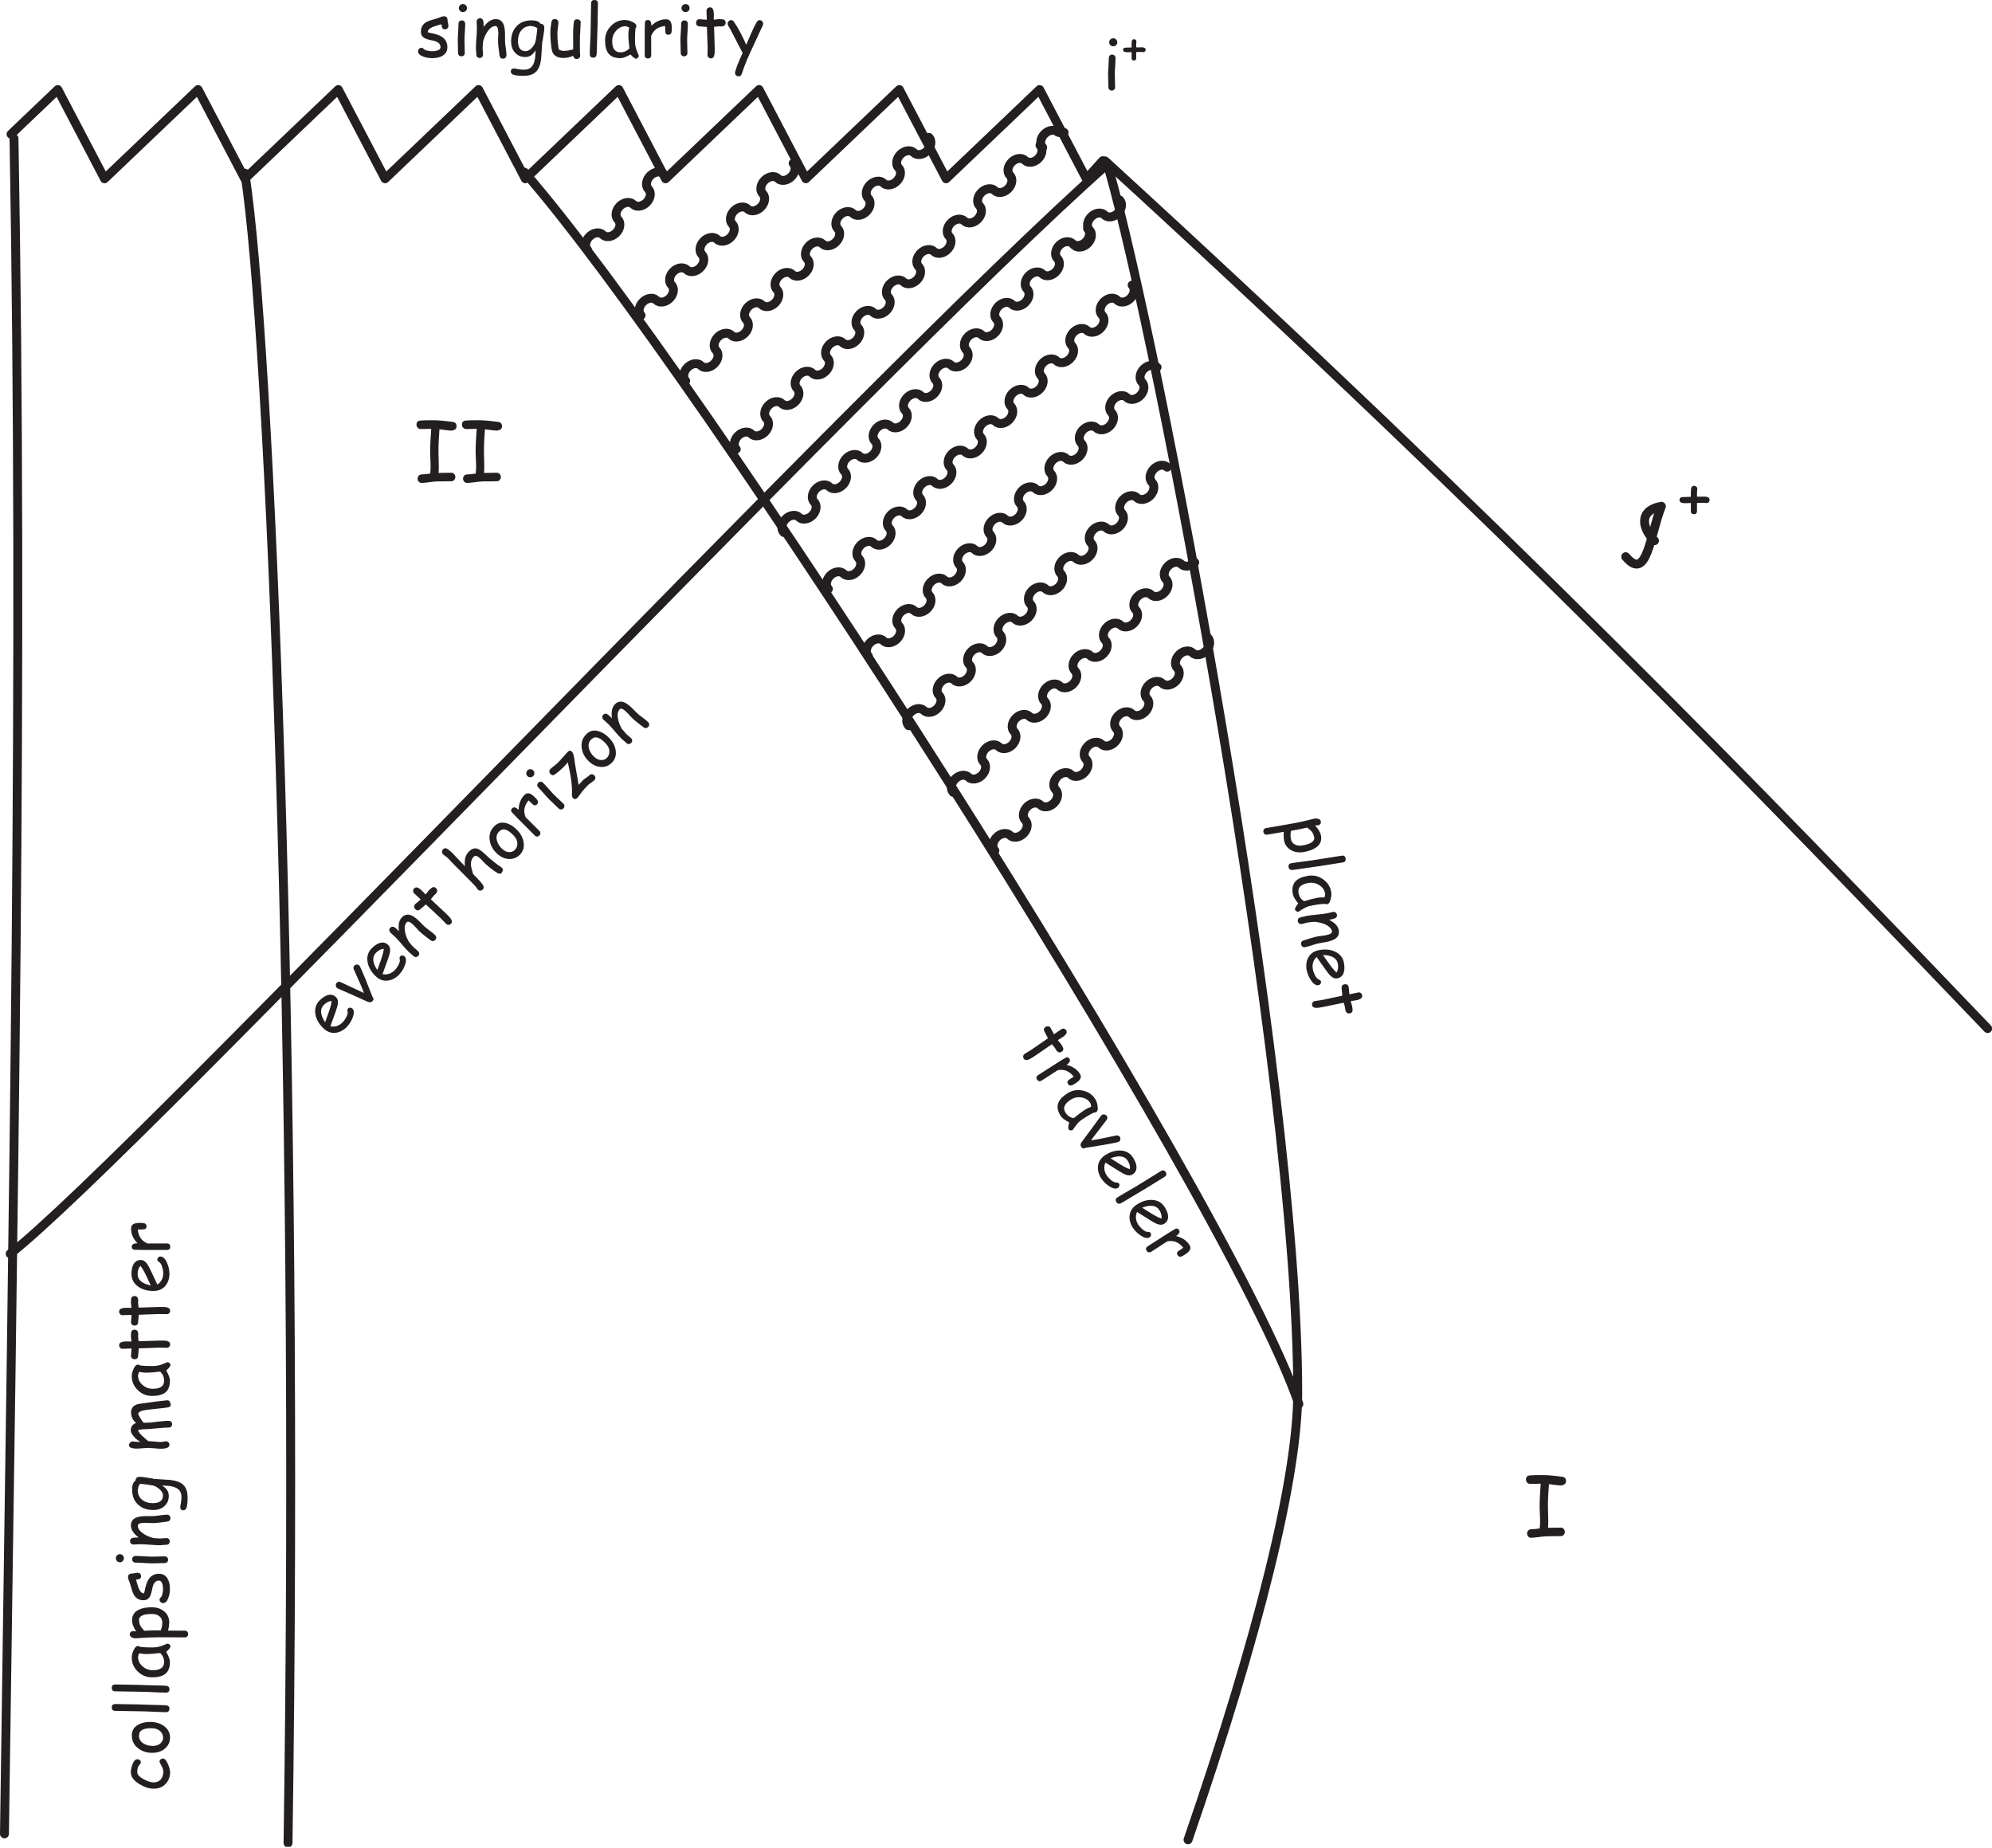 <?xml version="1.0" encoding="UTF-8" standalone="no"?>
<!DOCTYPE svg PUBLIC "-//W3C//DTD SVG 1.1//EN" "http://www.w3.org/Graphics/SVG/1.1/DTD/svg11.dtd">
<svg width="100%" height="100%" viewBox="0 0 1396 1295" version="1.1" xmlns="http://www.w3.org/2000/svg" xmlns:xlink="http://www.w3.org/1999/xlink" xml:space="preserve" xmlns:serif="http://www.serif.com/" style="fill-rule:evenodd;clip-rule:evenodd;stroke-linecap:round;stroke-linejoin:round;stroke-miterlimit:2;">
    <g transform="matrix(1,0,0,1,1.24176e-06,-25.025)">
        <g transform="matrix(4.167,0,0,4.167,0,0)">
            <clipPath id="_clip1">
                <rect x="0" y="0" width="335.04" height="316.56"/>
            </clipPath>
            <g clip-path="url(#_clip1)">
                <path d="M1.861,28.567L9.724,21.067L17.586,36.067L25.449,28.567L33.311,21.067L41.174,36.067L49.037,28.567L56.899,21.067L64.762,36.067L72.625,28.567L80.487,21.067L88.35,36.067L96.213,28.567L104.075,21.067L111.938,36.067L119.8,28.567L127.663,21.067L135.526,36.067L143.388,28.567L151.251,21.067L159.114,36.067L166.976,28.567L174.839,21.067L182.702,36.067L185.463,33.028" style="fill:none;stroke:rgb(35,31,32);stroke-width:1.5px;"/>
                <path d="M0.75,314.388C2.261,205.799 3.942,119.74 2.355,29.284" style="fill:none;stroke:rgb(35,31,32);stroke-width:1.5px;"/>
                <path d="M185.86,33.067C253.834,95.252 295.981,138.95 334.283,178.966" style="fill:none;stroke:rgb(35,31,32);stroke-width:1.5px;"/>
                <path d="M186.275,33.593C145.922,69.315 22.218,200.957 1.711,216.833" style="fill:none;stroke:rgb(35,31,32);stroke-width:1.5px;"/>
                <path d="M48.441,315.917C50.422,182.875 45.426,62.452 41.175,35.122" style="fill:none;stroke:rgb(35,31,32);stroke-width:1.5px;"/>
                <path d="M199.802,315.386C211.712,280.808 218.249,254.413 218.249,240.188C218.249,186.354 194.783,63.501 186.501,34.514" style="fill:none;stroke:rgb(35,31,32);stroke-width:1.5px;"/>
                <path d="M218.441,242.114C206.018,206.224 117.183,68.082 88.195,34.954" style="fill:none;stroke:rgb(35,31,32);stroke-width:1.5px;"/>
                <path d="M187.224,13.79C187.032,13.79 186.876,13.73 186.744,13.598C186.612,13.466 186.54,13.31 186.54,13.118C186.54,12.926 186.612,12.77 186.744,12.638C186.876,12.506 187.032,12.446 187.224,12.446C187.416,12.446 187.572,12.506 187.704,12.638C187.836,12.77 187.908,12.926 187.908,13.118C187.908,13.31 187.836,13.466 187.704,13.598C187.572,13.73 187.416,13.79 187.224,13.79ZM187.488,18.542C187.488,18.782 187.5,19.13 187.512,19.598C187.524,20.066 187.536,20.414 187.536,20.654C187.536,20.822 187.488,20.966 187.38,21.074C187.272,21.182 187.14,21.23 186.972,21.23C186.804,21.23 186.672,21.182 186.564,21.074C186.456,20.966 186.408,20.822 186.408,20.654C186.408,20.414 186.396,20.066 186.384,19.598C186.372,19.13 186.36,18.782 186.36,18.542C186.36,18.17 186.384,17.714 186.42,17.162C186.456,16.61 186.48,16.154 186.48,15.782C186.48,15.602 186.528,15.458 186.636,15.35C186.744,15.242 186.876,15.194 187.044,15.194C187.212,15.194 187.344,15.242 187.452,15.35C187.56,15.458 187.608,15.602 187.608,15.782C187.608,16.154 187.584,16.61 187.548,17.162C187.512,17.714 187.488,18.17 187.488,18.542Z" style="fill:rgb(35,31,32);fill-rule:nonzero;"/>
                <path d="M192.669,14.38C192.669,14.488 192.633,14.578 192.561,14.659C192.489,14.74 192.399,14.776 192.291,14.776C192.255,14.776 192.201,14.767 192.129,14.758C192.057,14.749 192.003,14.74 191.967,14.74L191.526,14.749C191.346,14.758 191.202,14.758 191.085,14.749L191.085,15.784C191.085,16.054 190.959,16.18 190.698,16.18C190.572,16.18 190.473,16.144 190.41,16.081C190.347,16.018 190.311,15.919 190.311,15.784L190.311,14.767C189.951,14.785 189.708,14.794 189.564,14.794C189.105,14.794 188.88,14.659 188.88,14.389C188.88,14.2 188.961,14.083 189.123,14.038C189.177,14.02 189.321,14.011 189.564,14.011C189.708,14.011 189.951,14.002 190.311,13.984L190.311,13.471C190.311,13.201 190.32,13.021 190.347,12.922C190.374,12.814 190.419,12.733 190.482,12.679C190.545,12.625 190.626,12.598 190.725,12.598C190.833,12.598 190.923,12.634 191.004,12.706C191.085,12.778 191.121,12.868 191.121,12.976C191.121,13.03 191.112,13.111 191.103,13.219C191.094,13.327 191.085,13.408 191.085,13.462L191.085,13.966L191.418,13.975C191.481,13.975 191.571,13.975 191.688,13.966C191.805,13.957 191.895,13.957 191.958,13.957C192.444,13.957 192.678,14.092 192.678,14.371L192.669,14.38Z" style="fill:rgb(35,31,32);fill-rule:nonzero;"/>
                <path d="M273.41,99.622C276.999,103.915 277.445,96.095 279.41,91.141C275.463,91.854 276.195,94.901 278.249,96.931" style="fill:none;stroke:rgb(35,31,32);stroke-width:1.5px;"/>
                <path d="M287.512,90.073C287.512,90.217 287.464,90.337 287.368,90.445C287.272,90.553 287.152,90.601 287.008,90.601C286.96,90.601 286.888,90.589 286.792,90.577C286.696,90.565 286.624,90.553 286.576,90.553L285.988,90.565C285.748,90.577 285.556,90.577 285.4,90.565L285.4,91.945C285.4,92.305 285.232,92.473 284.884,92.473C284.716,92.473 284.584,92.425 284.5,92.341C284.416,92.257 284.368,92.125 284.368,91.945L284.368,90.589C283.888,90.613 283.564,90.625 283.372,90.625C282.76,90.625 282.46,90.445 282.46,90.085C282.46,89.833 282.568,89.677 282.784,89.617C282.856,89.593 283.048,89.581 283.372,89.581C283.564,89.581 283.888,89.569 284.368,89.545L284.368,88.861C284.368,88.501 284.38,88.261 284.416,88.129C284.452,87.985 284.512,87.877 284.596,87.805C284.68,87.733 284.788,87.697 284.92,87.697C285.064,87.697 285.184,87.745 285.292,87.841C285.4,87.937 285.448,88.057 285.448,88.201C285.448,88.273 285.436,88.381 285.424,88.525C285.412,88.669 285.4,88.777 285.4,88.849L285.4,89.521L285.844,89.533C285.928,89.533 286.048,89.533 286.204,89.521C286.36,89.509 286.48,89.509 286.564,89.509C287.212,89.509 287.524,89.689 287.524,90.061L287.512,90.073Z" style="fill:rgb(35,31,32);fill-rule:nonzero;"/>
                <path d="M74.843,10.938C74.627,10.938 74.483,10.866 74.399,10.722C74.339,10.614 74.291,10.41 74.243,10.086C73.943,10.158 73.499,10.29 72.887,10.494C72.251,10.746 71.939,11.046 71.939,11.418C72.059,11.466 72.167,11.502 72.287,11.526C73.187,11.682 73.847,11.898 74.291,12.186C74.927,12.594 75.239,13.182 75.239,13.962C75.239,14.598 74.963,15.066 74.411,15.39C73.955,15.654 73.391,15.786 72.683,15.786C72.167,15.786 71.687,15.702 71.219,15.534C70.607,15.318 70.307,15.018 70.307,14.622C70.307,14.466 70.367,14.334 70.487,14.214C70.607,14.094 70.739,14.034 70.895,14.034C71.015,14.034 71.171,14.13 71.363,14.322C71.459,14.418 71.663,14.49 71.999,14.55C72.263,14.598 72.479,14.622 72.659,14.622C72.995,14.622 73.283,14.586 73.535,14.502C73.907,14.382 74.087,14.202 74.087,13.95C74.087,13.41 73.727,13.062 72.983,12.87L72.371,12.738C71.843,12.618 71.483,12.486 71.267,12.33C70.943,12.114 70.787,11.79 70.787,11.346C70.787,10.518 71.171,9.942 71.951,9.594C72.191,9.486 72.563,9.366 73.079,9.222C73.595,9.078 73.955,8.958 74.183,8.85C74.339,8.778 74.507,8.742 74.699,8.742C74.867,8.742 74.999,8.79 75.107,8.898C75.215,9.006 75.263,9.15 75.263,9.33C75.263,9.45 75.287,9.618 75.335,9.834C75.383,10.05 75.407,10.218 75.407,10.338C75.407,10.518 75.359,10.662 75.251,10.77C75.143,10.878 75.011,10.926 74.843,10.926L74.843,10.938Z" style="fill:rgb(35,31,32);fill-rule:nonzero;"/>
                <path d="M77.852,8.034C77.66,8.034 77.504,7.974 77.372,7.842C77.24,7.71 77.168,7.554 77.168,7.362C77.168,7.17 77.24,7.014 77.372,6.882C77.504,6.75 77.66,6.69 77.852,6.69C78.044,6.69 78.2,6.75 78.332,6.882C78.464,7.014 78.536,7.17 78.536,7.362C78.536,7.554 78.464,7.71 78.332,7.842C78.2,7.974 78.044,8.034 77.852,8.034ZM78.116,12.786C78.116,13.026 78.128,13.374 78.14,13.842C78.152,14.31 78.164,14.658 78.164,14.898C78.164,15.066 78.116,15.21 78.008,15.318C77.9,15.426 77.768,15.474 77.6,15.474C77.432,15.474 77.3,15.426 77.192,15.318C77.084,15.21 77.036,15.066 77.036,14.898C77.036,14.658 77.024,14.31 77.012,13.842C77,13.374 76.988,13.026 76.988,12.786C76.988,12.414 77.012,11.958 77.048,11.406C77.084,10.854 77.108,10.398 77.108,10.026C77.108,9.846 77.156,9.702 77.264,9.594C77.372,9.486 77.504,9.438 77.672,9.438C77.84,9.438 77.972,9.486 78.08,9.594C78.188,9.702 78.236,9.846 78.236,10.026C78.236,10.398 78.212,10.854 78.176,11.406C78.14,11.958 78.116,12.414 78.116,12.786Z" style="fill:rgb(35,31,32);fill-rule:nonzero;"/>
                <path d="M84.587,15.87C84.251,15.87 84.059,15.69 84.011,15.318L83.843,14.034C83.783,13.578 83.759,13.158 83.759,12.762C83.759,12.654 83.771,12.474 83.783,12.21C83.795,11.946 83.807,11.766 83.807,11.658C83.807,10.806 83.651,10.386 83.339,10.386C82.895,10.386 82.487,10.638 82.091,11.166C81.731,11.646 81.455,12.234 81.251,12.966C81.239,13.122 81.227,13.314 81.203,13.542C81.179,13.734 81.167,13.926 81.167,14.106C81.167,14.226 81.179,14.394 81.203,14.634C81.227,14.874 81.239,15.042 81.239,15.162C81.239,15.342 81.191,15.486 81.083,15.594C80.975,15.702 80.843,15.75 80.675,15.75C80.507,15.75 80.375,15.702 80.267,15.594C80.159,15.486 80.111,15.342 80.111,15.162C80.111,15.042 80.099,14.874 80.075,14.634C80.051,14.394 80.039,14.226 80.039,14.106C80.039,13.698 80.063,13.146 80.123,12.426C80.183,11.706 80.207,11.154 80.207,10.746C80.207,10.626 80.195,10.446 80.183,10.194C80.171,9.942 80.159,9.762 80.159,9.642C80.159,9.474 80.219,9.342 80.327,9.234C80.435,9.126 80.567,9.078 80.735,9.078C81.095,9.078 81.287,9.33 81.323,9.846L81.335,10.53C81.995,9.654 82.655,9.222 83.351,9.222C83.975,9.222 84.407,9.498 84.659,10.05C84.827,10.422 84.923,10.962 84.935,11.682L84.935,12.81C84.935,13.134 84.971,13.542 85.055,14.058C85.139,14.574 85.175,14.982 85.175,15.306C85.175,15.474 85.115,15.606 85.007,15.714C84.899,15.822 84.767,15.87 84.599,15.87L84.587,15.87Z" style="fill:rgb(35,31,32);fill-rule:nonzero;"/>
                <path d="M91.203,12.93L91.071,14.898C91.047,15.69 90.963,16.314 90.831,16.818C90.651,17.454 90.375,17.91 89.991,18.21C89.523,18.582 88.851,18.762 87.963,18.762C87.435,18.762 87.003,18.726 86.643,18.654C86.151,18.558 85.911,18.354 85.911,18.042C85.911,17.694 86.079,17.526 86.427,17.526C86.571,17.526 86.799,17.562 87.135,17.634C87.471,17.706 87.831,17.73 88.227,17.718C88.983,17.706 89.487,17.346 89.775,16.626C89.967,16.146 90.063,15.426 90.075,14.43C89.859,14.826 89.607,15.114 89.319,15.306C89.031,15.498 88.707,15.594 88.335,15.594C87.627,15.594 87.063,15.354 86.619,14.862C86.175,14.37 85.959,13.758 85.959,12.978C85.959,11.91 86.259,11.07 86.871,10.422C87.495,9.75 88.335,9.426 89.427,9.426C89.799,9.426 90.099,9.474 90.351,9.57C90.603,9.666 90.783,9.81 90.915,10.002C91.335,10.014 91.539,10.242 91.539,10.698C91.539,10.974 91.503,11.334 91.419,11.802C91.323,12.342 91.275,12.702 91.263,12.894L91.203,12.93ZM89.379,10.362C88.635,10.362 88.071,10.614 87.663,11.13C87.291,11.598 87.111,12.174 87.111,12.894C87.111,13.47 87.219,13.89 87.435,14.178C87.651,14.466 87.963,14.61 88.395,14.61C88.791,14.61 89.163,14.394 89.535,13.95C89.871,13.542 90.063,13.146 90.111,12.738C90.195,12.318 90.279,11.67 90.375,10.758C90.219,10.638 90.063,10.554 89.895,10.494C89.727,10.434 89.559,10.41 89.379,10.41L89.379,10.362Z" style="fill:rgb(35,31,32);fill-rule:nonzero;"/>
                <path d="M97.525,12.03L97.525,14.574C97.525,14.658 97.537,14.79 97.549,14.97C97.561,15.15 97.573,15.282 97.573,15.366C97.573,15.534 97.513,15.666 97.393,15.774C97.273,15.882 97.141,15.93 96.973,15.93C96.673,15.93 96.481,15.75 96.397,15.378C95.905,15.63 95.353,15.75 94.717,15.75C94.201,15.75 93.781,15.642 93.445,15.414C93.073,15.162 92.857,14.802 92.785,14.322C92.629,13.278 92.557,12.366 92.557,11.55C92.557,11.01 92.617,10.41 92.737,9.726C92.797,9.378 92.977,9.21 93.301,9.21C93.469,9.21 93.613,9.258 93.733,9.366C93.853,9.474 93.913,9.606 93.913,9.774C93.913,9.954 93.889,10.242 93.829,10.638C93.769,11.034 93.745,11.334 93.745,11.538C93.745,12.198 93.769,12.75 93.817,13.218C93.865,13.686 93.925,14.058 94.009,14.346C94.141,14.418 94.261,14.466 94.381,14.502C94.501,14.538 94.621,14.562 94.741,14.562C95.269,14.562 95.809,14.478 96.397,14.31L96.397,13.122L96.385,11.982C96.385,11.13 96.421,10.41 96.493,9.786C96.541,9.426 96.733,9.246 97.069,9.246C97.237,9.246 97.381,9.294 97.501,9.402C97.621,9.51 97.669,9.642 97.657,9.81L97.549,12.03L97.525,12.03Z" style="fill:rgb(35,31,32);fill-rule:nonzero;"/>
                <path d="M100.477,10.842L100.393,13.758C100.393,14.07 100.381,14.514 100.345,15.114C100.309,15.51 100.117,15.702 99.769,15.702C99.385,15.702 99.193,15.51 99.193,15.114C99.193,14.634 99.217,13.938 99.265,12.978C99.313,12.018 99.337,11.322 99.337,10.842C99.337,10.218 99.349,9.522 99.373,8.718C99.397,7.914 99.409,7.218 99.409,6.594C99.409,6.198 99.601,6.006 99.985,6.006C100.369,6.006 100.561,6.198 100.561,6.594C100.561,7.218 100.549,7.914 100.525,8.718C100.501,9.522 100.489,10.218 100.489,10.842L100.477,10.842Z" style="fill:rgb(35,31,32);fill-rule:nonzero;"/>
                <path d="M106.849,15.834C106.777,15.834 106.645,15.75 106.453,15.582C106.273,15.426 106.141,15.282 106.057,15.162C105.685,15.366 105.361,15.522 105.073,15.63C104.785,15.738 104.545,15.786 104.353,15.786C103.429,15.786 102.769,15.534 102.349,15.018C101.953,14.526 101.761,13.794 101.761,12.786C101.761,11.838 102.085,11.046 102.745,10.374C103.405,9.702 104.173,9.366 105.085,9.366C105.433,9.366 105.805,9.45 106.225,9.63C106.765,9.846 107.029,10.11 107.029,10.422C107.029,10.53 106.993,10.626 106.909,10.71C106.873,10.854 106.849,11.094 106.825,11.442C106.801,11.79 106.789,12.222 106.789,12.762C106.789,13.254 106.825,13.626 106.897,13.914C106.933,14.082 107.053,14.418 107.257,14.934C107.281,15.006 107.329,15.102 107.389,15.234L107.425,15.33C107.425,15.486 107.377,15.618 107.269,15.726C107.161,15.834 107.041,15.882 106.897,15.882L106.849,15.834ZM105.673,11.814C105.673,11.646 105.685,11.466 105.709,11.262C105.733,11.058 105.769,10.854 105.817,10.626C105.673,10.554 105.553,10.506 105.445,10.47C105.337,10.434 105.253,10.422 105.193,10.422C104.581,10.422 104.065,10.662 103.621,11.166C103.177,11.67 102.961,12.234 102.961,12.882C102.961,13.53 103.069,13.998 103.297,14.322C103.525,14.646 103.861,14.802 104.317,14.802C104.689,14.802 105.001,14.73 105.265,14.598C105.409,14.526 105.601,14.382 105.853,14.154C105.733,13.11 105.673,12.342 105.673,11.826L105.673,11.814Z" style="fill:rgb(35,31,32);fill-rule:nonzero;"/>
                <path d="M112.979,11.118C112.955,11.61 112.763,11.85 112.391,11.85C112.055,11.85 111.887,11.658 111.887,11.274C111.887,11.202 111.887,11.07 111.875,10.866L111.863,10.374C111.239,10.446 110.747,10.614 110.375,10.89C110.027,11.142 109.739,11.514 109.511,12.03L109.523,15.246C109.523,15.642 109.331,15.834 108.947,15.834C108.599,15.834 108.431,15.642 108.431,15.246L108.431,11.13C108.431,10.998 108.431,10.806 108.443,10.542C108.455,10.278 108.455,10.086 108.455,9.954C108.455,9.558 108.623,9.366 108.971,9.366C109.355,9.366 109.547,9.69 109.547,10.338C110.303,9.606 111.119,9.246 112.043,9.246C112.367,9.246 112.595,9.366 112.751,9.606C112.907,9.846 112.979,10.194 112.979,10.674L112.979,11.118Z" style="fill:rgb(35,31,32);fill-rule:nonzero;"/>
                <path d="M115.299,8.034C115.107,8.034 114.951,7.974 114.819,7.842C114.687,7.71 114.615,7.554 114.615,7.362C114.615,7.17 114.687,7.014 114.819,6.882C114.951,6.75 115.107,6.69 115.299,6.69C115.491,6.69 115.647,6.75 115.779,6.882C115.911,7.014 115.983,7.17 115.983,7.362C115.983,7.554 115.911,7.71 115.779,7.842C115.647,7.974 115.491,8.034 115.299,8.034ZM115.563,12.786C115.563,13.026 115.575,13.374 115.587,13.842C115.599,14.31 115.611,14.658 115.611,14.898C115.611,15.066 115.563,15.21 115.455,15.318C115.347,15.426 115.215,15.474 115.047,15.474C114.879,15.474 114.747,15.426 114.639,15.318C114.531,15.21 114.483,15.066 114.483,14.898C114.483,14.658 114.471,14.31 114.459,13.842C114.447,13.374 114.435,13.026 114.435,12.786C114.435,12.414 114.459,11.958 114.495,11.406C114.531,10.854 114.555,10.398 114.555,10.026C114.555,9.846 114.603,9.702 114.711,9.594C114.819,9.486 114.951,9.438 115.119,9.438C115.287,9.438 115.419,9.486 115.527,9.594C115.635,9.702 115.683,9.846 115.683,10.026C115.683,10.398 115.659,10.854 115.623,11.406C115.587,11.958 115.563,12.414 115.563,12.786Z" style="fill:rgb(35,31,32);fill-rule:nonzero;"/>
                <path d="M121.47,10.458C121.386,10.458 121.29,10.458 121.182,10.446C121.074,10.434 120.978,10.434 120.894,10.434C120.798,10.434 120.534,10.458 120.09,10.518L120.198,13.986L120.198,14.538C120.21,15.402 120.006,15.822 119.574,15.822C119.418,15.822 119.286,15.774 119.166,15.666C119.046,15.558 118.986,15.438 118.986,15.282C118.986,15.138 118.986,14.922 118.998,14.622C119.01,14.322 119.01,14.106 119.01,13.962L118.89,10.542C118.602,10.53 118.17,10.494 117.582,10.434C117.234,10.386 117.066,10.194 117.066,9.846C117.066,9.678 117.114,9.534 117.222,9.414C117.33,9.294 117.462,9.234 117.63,9.234L118.866,9.33C118.866,9.126 118.854,8.862 118.842,8.526C118.83,8.19 118.818,7.95 118.818,7.806C118.818,7.638 118.878,7.506 118.998,7.398C119.118,7.29 119.25,7.242 119.418,7.242C119.778,7.242 119.982,7.53 120.042,8.106C120.054,8.25 120.054,8.418 120.054,8.622L120.042,8.958L120.042,9.318C120.534,9.258 120.81,9.222 120.882,9.222C121.29,9.222 121.554,9.246 121.674,9.282C121.914,9.366 122.034,9.546 122.034,9.834C122.034,10.002 121.986,10.146 121.878,10.254C121.77,10.362 121.638,10.422 121.47,10.422L121.47,10.458Z" style="fill:rgb(35,31,32);fill-rule:nonzero;"/>
                <path d="M128.312,10.218L126.284,14.598C125.78,15.678 125.408,16.554 125.144,17.274L124.76,18.414C124.652,18.702 124.484,18.846 124.232,18.846C124.064,18.846 123.92,18.798 123.8,18.69C123.68,18.582 123.62,18.45 123.62,18.294C123.62,17.898 124.04,16.782 124.892,14.898L122.792,10.866L122.528,10.434C122.42,10.254 122.372,10.11 122.372,9.99C122.372,9.834 122.432,9.69 122.552,9.57C122.672,9.45 122.804,9.39 122.96,9.39C123.14,9.39 123.272,9.462 123.368,9.594C124.04,10.518 124.736,11.814 125.504,13.53L126.368,11.514C126.68,10.806 126.98,10.218 127.268,9.714C127.388,9.498 127.544,9.39 127.748,9.39C127.904,9.39 128.048,9.45 128.168,9.57C128.288,9.69 128.348,9.822 128.348,9.978C128.348,10.062 128.324,10.158 128.276,10.266L128.312,10.218Z" style="fill:rgb(35,31,32);fill-rule:nonzero;"/>
                <path d="M262.713,255.804C262.419,255.804 262.055,255.776 261.607,255.72L260.501,255.58C260.389,256.91 260.333,258.156 260.333,259.374C260.333,259.696 260.347,260.088 260.361,260.564C260.375,261.04 260.389,261.432 260.389,261.754C260.389,262.188 260.375,262.566 260.347,262.916L262.503,262.888C262.699,262.888 262.853,262.958 262.979,263.098C263.105,263.238 263.175,263.406 263.175,263.602C263.175,263.798 263.105,263.966 262.979,264.106C262.853,264.246 262.699,264.316 262.503,264.316C262.251,264.316 261.873,264.316 261.355,264.33C260.837,264.344 260.459,264.344 260.207,264.344C259.899,264.344 259.451,264.386 258.849,264.47C258.247,264.554 257.799,264.596 257.491,264.596C257.295,264.596 257.141,264.526 257.015,264.386C256.889,264.246 256.819,264.078 256.819,263.882C256.819,263.686 256.889,263.518 257.015,263.378C257.141,263.238 257.295,263.168 257.491,263.168C257.785,263.168 258.261,263.126 258.947,263.028C258.989,262.65 259.017,262.23 259.017,261.754C259.017,261.432 259.003,261.054 258.975,260.592C258.947,260.13 258.933,259.752 258.933,259.444C258.933,258.38 258.989,257.092 259.115,255.496L258.233,255.524L257.351,255.538C257.155,255.538 256.987,255.468 256.847,255.328C256.707,255.188 256.637,255.02 256.637,254.81C256.637,254.376 256.847,254.152 257.281,254.11C257.659,254.068 258.345,254.054 259.367,254.054C260.277,254.054 261.397,254.152 262.769,254.348C263.175,254.404 263.371,254.642 263.371,255.076C263.371,255.286 263.301,255.454 263.147,255.58C263.007,255.692 262.853,255.748 262.671,255.748L262.713,255.804Z" style="fill:rgb(35,31,32);fill-rule:nonzero;"/>
                <path d="M76.121,78.42C75.827,78.42 75.463,78.392 75.015,78.336L73.909,78.196C73.797,79.526 73.741,80.772 73.741,81.99C73.741,82.312 73.755,82.704 73.769,83.18C73.783,83.656 73.797,84.048 73.797,84.37C73.797,84.804 73.783,85.182 73.755,85.532L75.911,85.504C76.107,85.504 76.261,85.574 76.387,85.714C76.513,85.854 76.583,86.022 76.583,86.218C76.583,86.414 76.513,86.582 76.387,86.722C76.261,86.862 76.107,86.932 75.911,86.932C75.659,86.932 75.281,86.932 74.763,86.946C74.245,86.96 73.867,86.96 73.615,86.96C73.307,86.96 72.859,87.002 72.257,87.086C71.655,87.17 71.207,87.212 70.899,87.212C70.703,87.212 70.549,87.142 70.423,87.002C70.297,86.862 70.227,86.694 70.227,86.498C70.227,86.302 70.297,86.134 70.423,85.994C70.549,85.854 70.703,85.784 70.899,85.784C71.193,85.784 71.669,85.742 72.355,85.644C72.397,85.266 72.425,84.846 72.425,84.37C72.425,84.048 72.411,83.67 72.383,83.208C72.355,82.746 72.341,82.368 72.341,82.06C72.341,80.996 72.397,79.708 72.523,78.112L71.641,78.14L70.759,78.154C70.563,78.154 70.395,78.084 70.255,77.944C70.115,77.804 70.045,77.636 70.045,77.426C70.045,76.992 70.255,76.768 70.689,76.726C71.067,76.684 71.753,76.67 72.775,76.67C73.685,76.67 74.805,76.768 76.177,76.964C76.583,77.02 76.779,77.258 76.779,77.692C76.779,77.902 76.709,78.07 76.555,78.196C76.415,78.308 76.261,78.364 76.079,78.364L76.121,78.42Z" style="fill:rgb(35,31,32);fill-rule:nonzero;"/>
                <path d="M83.77,78.42C83.476,78.42 83.112,78.392 82.664,78.336L81.558,78.196C81.446,79.526 81.39,80.772 81.39,81.99C81.39,82.312 81.404,82.704 81.418,83.18C81.432,83.656 81.446,84.048 81.446,84.37C81.446,84.804 81.432,85.182 81.404,85.532L83.56,85.504C83.756,85.504 83.91,85.574 84.036,85.714C84.162,85.854 84.232,86.022 84.232,86.218C84.232,86.414 84.162,86.582 84.036,86.722C83.91,86.862 83.756,86.932 83.56,86.932C83.308,86.932 82.93,86.932 82.412,86.946C81.894,86.96 81.516,86.96 81.264,86.96C80.956,86.96 80.508,87.002 79.906,87.086C79.304,87.17 78.856,87.212 78.548,87.212C78.352,87.212 78.198,87.142 78.072,87.002C77.946,86.862 77.876,86.694 77.876,86.498C77.876,86.302 77.946,86.134 78.072,85.994C78.198,85.854 78.352,85.784 78.548,85.784C78.842,85.784 79.318,85.742 80.004,85.644C80.046,85.266 80.074,84.846 80.074,84.37C80.074,84.048 80.06,83.67 80.032,83.208C80.004,82.746 79.99,82.368 79.99,82.06C79.99,80.996 80.046,79.708 80.172,78.112L79.29,78.14L78.408,78.154C78.212,78.154 78.044,78.084 77.904,77.944C77.764,77.804 77.694,77.636 77.694,77.426C77.694,76.992 77.904,76.768 78.338,76.726C78.716,76.684 79.402,76.67 80.424,76.67C81.334,76.67 82.454,76.768 83.826,76.964C84.232,77.02 84.428,77.258 84.428,77.692C84.428,77.902 84.358,78.07 84.204,78.196C84.064,78.308 83.91,78.364 83.728,78.364L83.77,78.42Z" style="fill:rgb(35,31,32);fill-rule:nonzero;"/>
                <path d="M28.616,303.946C28.616,304.75 28.376,305.41 27.884,305.95C27.368,306.514 26.708,306.79 25.868,306.79C25.064,306.79 24.26,306.526 23.408,305.998C22.46,305.41 22.004,304.762 22.004,304.018C22.004,303.634 22.088,303.214 22.268,302.734C22.496,302.134 22.772,301.834 23.108,301.834C23.252,301.834 23.384,301.882 23.504,301.978C23.624,302.074 23.684,302.194 23.684,302.338C23.684,302.458 23.648,302.554 23.576,302.638C23.504,302.722 23.432,302.806 23.36,302.89C23.18,303.118 23.084,303.49 23.084,304.018C23.084,304.414 23.432,304.798 24.152,305.194C24.812,305.554 25.364,305.734 25.844,305.734C26.36,305.734 26.756,305.566 27.056,305.206C27.332,304.87 27.464,304.45 27.464,303.934C27.464,303.694 27.404,303.442 27.284,303.178L26.924,302.494C26.864,302.374 26.828,302.29 26.828,302.242C26.828,302.098 26.888,301.978 27.008,301.87C27.128,301.762 27.26,301.714 27.404,301.714C27.692,301.714 27.968,302.014 28.232,302.626C28.472,303.154 28.592,303.586 28.592,303.934L28.616,303.946Z" style="fill:rgb(35,31,32);fill-rule:nonzero;"/>
                <path d="M28.592,298.238C28.592,298.898 28.352,299.45 27.86,299.93C27.32,300.458 26.612,300.734 25.7,300.758C24.812,300.782 24.044,300.566 23.372,300.098C22.568,299.546 22.172,298.802 22.172,297.818C22.172,297.026 22.52,296.438 23.24,296.03C23.828,295.706 24.512,295.55 25.328,295.562C26.204,295.574 26.936,295.802 27.56,296.246C28.256,296.75 28.604,297.398 28.604,298.226L28.592,298.238ZM23.372,297.878C23.372,298.454 23.636,298.898 24.188,299.222C24.632,299.474 25.124,299.594 25.7,299.594C26.276,299.594 26.708,299.438 27.032,299.126C27.296,298.862 27.428,298.562 27.428,298.214C27.428,297.806 27.284,297.458 26.984,297.158C26.648,296.822 26.216,296.654 25.652,296.63C24.128,296.57 23.384,296.966 23.384,297.842L23.372,297.878Z" style="fill:rgb(35,31,32);fill-rule:nonzero;"/>
                <path d="M23.636,292.637L26.552,292.721C26.864,292.721 27.308,292.733 27.908,292.769C28.304,292.805 28.496,292.997 28.496,293.345C28.496,293.729 28.304,293.921 27.908,293.921C27.428,293.921 26.732,293.897 25.772,293.849C24.812,293.801 24.116,293.777 23.636,293.777C23.012,293.777 22.316,293.765 21.512,293.741C20.708,293.717 20.012,293.705 19.388,293.705C18.992,293.705 18.8,293.513 18.8,293.129C18.8,292.745 18.992,292.553 19.388,292.553C20.012,292.553 20.708,292.565 21.512,292.589C22.316,292.613 23.012,292.625 23.636,292.625L23.636,292.637Z" style="fill:rgb(35,31,32);fill-rule:nonzero;"/>
                <path d="M23.636,289.349L26.552,289.433C26.864,289.433 27.308,289.445 27.908,289.481C28.304,289.517 28.496,289.709 28.496,290.057C28.496,290.441 28.304,290.633 27.908,290.633C27.428,290.633 26.732,290.609 25.772,290.561C24.812,290.513 24.116,290.489 23.636,290.489C23.012,290.489 22.316,290.477 21.512,290.453C20.708,290.429 20.012,290.417 19.388,290.417C18.992,290.417 18.8,290.225 18.8,289.841C18.8,289.457 18.992,289.265 19.388,289.265C20.012,289.265 20.708,289.277 21.512,289.301C22.316,289.325 23.012,289.337 23.636,289.337L23.636,289.349Z" style="fill:rgb(35,31,32);fill-rule:nonzero;"/>
                <path d="M28.628,282.977C28.628,283.049 28.544,283.181 28.376,283.373C28.22,283.553 28.076,283.685 27.956,283.769C28.16,284.141 28.316,284.465 28.424,284.753C28.532,285.041 28.58,285.281 28.58,285.473C28.58,286.397 28.328,287.057 27.812,287.477C27.32,287.873 26.588,288.065 25.58,288.065C24.632,288.065 23.84,287.741 23.168,287.081C22.496,286.421 22.16,285.653 22.16,284.741C22.16,284.393 22.244,284.021 22.424,283.601C22.64,283.061 22.904,282.797 23.216,282.797C23.324,282.797 23.42,282.833 23.504,282.917C23.648,282.953 23.888,282.977 24.236,283.001C24.584,283.025 25.016,283.037 25.556,283.037C26.048,283.037 26.42,283.001 26.708,282.929C26.876,282.893 27.212,282.773 27.728,282.569C27.8,282.545 27.896,282.497 28.028,282.437L28.124,282.401C28.28,282.401 28.412,282.449 28.52,282.557C28.628,282.665 28.676,282.785 28.676,282.929L28.628,282.977ZM24.608,284.153C24.44,284.153 24.26,284.141 24.056,284.117C23.852,284.093 23.648,284.057 23.42,284.009C23.348,284.153 23.3,284.273 23.264,284.381C23.228,284.489 23.216,284.573 23.216,284.633C23.216,285.245 23.456,285.761 23.96,286.205C24.464,286.649 25.028,286.865 25.676,286.865C26.324,286.865 26.792,286.757 27.116,286.529C27.44,286.301 27.596,285.965 27.596,285.509C27.596,285.137 27.524,284.825 27.392,284.561C27.32,284.417 27.176,284.225 26.948,283.973C25.904,284.093 25.136,284.153 24.62,284.153L24.608,284.153Z" style="fill:rgb(35,31,32);fill-rule:nonzero;"/>
                <path d="M28.448,278.923C28.448,279.319 28.388,279.739 28.268,280.207L31.064,280.219C31.232,280.219 31.376,280.267 31.484,280.375C31.592,280.483 31.64,280.615 31.64,280.783C31.64,280.951 31.592,281.083 31.484,281.191C31.376,281.299 31.232,281.347 31.064,281.347L28.724,281.335L26.384,281.335C25.52,281.347 24.752,281.371 24.044,281.419L22.856,281.503C22.58,281.503 22.352,281.455 22.16,281.347C21.932,281.227 21.824,281.059 21.824,280.831C21.824,280.675 21.872,280.555 21.98,280.447C22.088,280.339 22.22,280.291 22.376,280.291C22.412,280.291 22.472,280.291 22.568,280.303C22.688,280.327 22.796,280.339 22.904,280.351C22.676,280.015 22.508,279.691 22.388,279.379C22.268,279.067 22.208,278.767 22.208,278.479C22.208,277.675 22.556,277.099 23.276,276.727C23.84,276.427 24.572,276.283 25.508,276.283C26.36,276.283 27.044,276.511 27.596,276.967C28.184,277.447 28.472,278.083 28.472,278.887L28.448,278.923ZM23.396,278.479C23.396,278.839 23.48,279.163 23.636,279.451C23.756,279.655 23.96,279.907 24.26,280.231C25.148,280.183 26.06,280.159 27.044,280.159C27.212,279.727 27.296,279.307 27.296,278.875C27.296,278.383 27.116,278.011 26.744,277.747C26.42,277.519 26.012,277.411 25.508,277.411C24.788,277.411 24.26,277.495 23.9,277.675C23.54,277.855 23.372,278.119 23.372,278.479L23.396,278.479Z" style="fill:rgb(35,31,32);fill-rule:nonzero;"/>
                <path d="M23.732,271.044C23.732,271.26 23.66,271.404 23.516,271.488C23.408,271.548 23.204,271.596 22.88,271.644C22.952,271.944 23.084,272.388 23.288,273C23.54,273.636 23.84,273.948 24.212,273.948C24.26,273.828 24.296,273.72 24.32,273.6C24.476,272.7 24.692,272.04 24.98,271.596C25.388,270.96 25.976,270.648 26.756,270.648C27.392,270.648 27.86,270.924 28.184,271.476C28.448,271.932 28.58,272.496 28.58,273.204C28.58,273.72 28.496,274.2 28.328,274.668C28.112,275.28 27.812,275.58 27.416,275.58C27.26,275.58 27.128,275.52 27.008,275.4C26.888,275.28 26.828,275.148 26.828,274.992C26.828,274.872 26.924,274.716 27.116,274.524C27.212,274.428 27.284,274.224 27.344,273.888C27.392,273.624 27.416,273.408 27.416,273.228C27.416,272.892 27.38,272.604 27.296,272.352C27.176,271.98 26.996,271.8 26.744,271.8C26.204,271.8 25.856,272.16 25.664,272.904L25.532,273.516C25.412,274.044 25.28,274.404 25.124,274.62C24.908,274.944 24.584,275.1 24.14,275.1C23.312,275.1 22.736,274.716 22.388,273.936C22.28,273.696 22.16,273.324 22.016,272.808C21.872,272.292 21.752,271.932 21.644,271.704C21.572,271.548 21.536,271.38 21.536,271.188C21.536,271.02 21.584,270.888 21.692,270.78C21.8,270.672 21.944,270.624 22.124,270.624C22.244,270.624 22.412,270.6 22.628,270.552C22.844,270.504 23.012,270.48 23.132,270.48C23.312,270.48 23.456,270.528 23.564,270.636C23.672,270.744 23.72,270.876 23.72,271.044L23.732,271.044Z" style="fill:rgb(35,31,32);fill-rule:nonzero;"/>
                <path d="M20.828,268.034C20.828,268.226 20.768,268.382 20.636,268.514C20.504,268.646 20.348,268.718 20.156,268.718C19.964,268.718 19.808,268.646 19.676,268.514C19.544,268.382 19.484,268.226 19.484,268.034C19.484,267.842 19.544,267.686 19.676,267.554C19.808,267.422 19.964,267.35 20.156,267.35C20.348,267.35 20.504,267.422 20.636,267.554C20.768,267.686 20.828,267.842 20.828,268.034ZM25.58,267.77C25.82,267.77 26.168,267.758 26.636,267.746C27.104,267.734 27.452,267.722 27.692,267.722C27.86,267.722 28.004,267.77 28.112,267.878C28.22,267.986 28.268,268.118 28.268,268.286C28.268,268.454 28.22,268.586 28.112,268.694C28.004,268.802 27.86,268.85 27.692,268.85C27.452,268.85 27.104,268.862 26.636,268.874C26.168,268.886 25.82,268.898 25.58,268.898C25.208,268.898 24.752,268.874 24.2,268.838C23.648,268.802 23.192,268.778 22.82,268.778C22.64,268.778 22.496,268.73 22.388,268.622C22.28,268.514 22.232,268.382 22.232,268.214C22.232,268.046 22.28,267.914 22.388,267.806C22.496,267.698 22.64,267.65 22.82,267.65C23.192,267.65 23.648,267.674 24.2,267.71C24.752,267.746 25.208,267.77 25.58,267.77Z" style="fill:rgb(35,31,32);fill-rule:nonzero;"/>
                <path d="M28.664,261.3C28.664,261.636 28.484,261.828 28.112,261.876L26.828,262.044C26.372,262.104 25.952,262.128 25.556,262.128C25.448,262.128 25.268,262.116 25.004,262.104C24.74,262.092 24.56,262.08 24.452,262.08C23.6,262.08 23.18,262.236 23.18,262.548C23.18,262.992 23.432,263.4 23.96,263.796C24.44,264.156 25.028,264.432 25.76,264.636C25.916,264.648 26.108,264.66 26.336,264.684C26.528,264.708 26.72,264.72 26.9,264.72C27.02,264.72 27.188,264.708 27.428,264.684C27.668,264.66 27.836,264.648 27.956,264.648C28.136,264.648 28.28,264.696 28.388,264.804C28.496,264.912 28.544,265.044 28.544,265.212C28.544,265.38 28.496,265.512 28.388,265.62C28.28,265.728 28.136,265.776 27.956,265.776C27.836,265.776 27.668,265.788 27.428,265.812C27.188,265.836 27.02,265.848 26.9,265.848C26.492,265.848 25.94,265.824 25.22,265.764C24.5,265.704 23.948,265.68 23.54,265.68C23.42,265.68 23.24,265.692 22.988,265.704C22.736,265.716 22.556,265.728 22.436,265.728C22.268,265.728 22.136,265.668 22.028,265.56C21.92,265.452 21.872,265.32 21.872,265.152C21.872,264.792 22.124,264.6 22.64,264.564L23.324,264.552C22.448,263.892 22.016,263.232 22.016,262.536C22.016,261.912 22.292,261.48 22.844,261.228C23.216,261.06 23.756,260.964 24.476,260.952L25.604,260.952C25.928,260.952 26.336,260.916 26.852,260.832C27.368,260.748 27.776,260.712 28.1,260.712C28.268,260.712 28.4,260.772 28.508,260.88C28.616,260.988 28.664,261.12 28.664,261.288L28.664,261.3Z" style="fill:rgb(35,31,32);fill-rule:nonzero;"/>
                <path d="M25.724,254.683L27.692,254.815C28.484,254.839 29.108,254.923 29.612,255.055C30.248,255.235 30.704,255.511 31.004,255.895C31.376,256.363 31.556,257.035 31.556,257.923C31.556,258.451 31.52,258.883 31.448,259.243C31.352,259.735 31.148,259.975 30.836,259.975C30.488,259.975 30.32,259.807 30.32,259.459C30.32,259.315 30.356,259.087 30.428,258.751C30.5,258.415 30.524,258.055 30.512,257.659C30.5,256.903 30.14,256.399 29.42,256.111C28.94,255.919 28.22,255.823 27.224,255.811C27.62,256.027 27.908,256.279 28.1,256.567C28.292,256.855 28.388,257.179 28.388,257.551C28.388,258.259 28.148,258.823 27.656,259.267C27.164,259.711 26.552,259.927 25.772,259.927C24.704,259.927 23.864,259.627 23.216,259.015C22.544,258.391 22.22,257.551 22.22,256.459C22.22,256.087 22.268,255.787 22.364,255.535C22.46,255.283 22.604,255.103 22.796,254.971C22.808,254.551 23.036,254.347 23.492,254.347C23.768,254.347 24.128,254.383 24.596,254.467C25.136,254.563 25.496,254.611 25.688,254.623L25.724,254.683ZM23.156,256.507C23.156,257.251 23.408,257.815 23.924,258.223C24.392,258.595 24.968,258.775 25.688,258.775C26.264,258.775 26.684,258.667 26.972,258.451C27.26,258.235 27.404,257.923 27.404,257.491C27.404,257.095 27.188,256.723 26.744,256.351C26.336,256.015 25.94,255.823 25.532,255.775C25.112,255.691 24.464,255.607 23.552,255.511C23.432,255.667 23.348,255.823 23.288,255.991C23.228,256.159 23.204,256.327 23.204,256.507L23.156,256.507Z" style="fill:rgb(35,31,32);fill-rule:nonzero;"/>
                <path d="M28.736,242.112C28.736,242.436 28.568,242.616 28.22,242.676C27.788,242.748 27.188,242.82 26.396,242.892L24.584,243.096C24.308,243.132 24.044,243.192 23.78,243.288C23.42,243.42 23.252,243.564 23.252,243.72C23.252,243.864 23.372,244.128 23.624,244.524C23.852,244.896 24.032,245.136 24.164,245.256C24.536,245.256 24.896,245.244 25.268,245.22L26.828,245.04C27.452,244.968 27.956,244.932 28.364,244.932C28.532,244.932 28.676,244.98 28.784,245.088C28.892,245.196 28.952,245.328 28.952,245.496C28.952,245.664 28.892,245.796 28.784,245.904C28.676,246.012 28.532,246.06 28.364,246.06C27.884,246.06 27.2,246.108 26.264,246.204C25.328,246.3 24.644,246.348 24.164,246.348C23.744,246.348 23.432,246.408 23.204,246.528C23.324,246.804 23.528,247.08 23.816,247.368L24.584,248.064C24.68,248.124 24.8,248.22 24.956,248.352C25.196,248.352 25.532,248.376 25.988,248.424C26.444,248.472 26.78,248.496 26.996,248.496C27.116,248.496 27.272,248.472 27.488,248.436C27.704,248.4 27.848,248.376 27.944,248.376C28.1,248.376 28.232,248.436 28.34,248.556C28.448,248.676 28.496,248.808 28.496,248.964C28.496,249.408 28.004,249.624 26.996,249.624C26.756,249.624 26.408,249.6 25.94,249.552C25.472,249.504 25.124,249.48 24.884,249.48C24.68,249.48 24.38,249.504 23.96,249.54C23.54,249.576 23.228,249.6 23.012,249.6C22.124,249.6 21.692,249.408 21.692,249.012C21.692,248.856 21.752,248.724 21.884,248.592C22.016,248.46 22.16,248.4 22.316,248.4C22.388,248.4 22.496,248.412 22.652,248.436C22.808,248.46 22.928,248.472 23.012,248.472L23.624,248.46C23.204,248.256 22.832,247.956 22.496,247.56C22.16,247.164 21.992,246.828 21.992,246.552C21.992,245.928 22.292,245.508 22.904,245.28C22.616,245.064 22.4,244.812 22.256,244.512C22.112,244.212 22.04,243.876 22.04,243.492C22.04,242.832 22.388,242.388 23.096,242.148C23.24,242.1 23.78,242.016 24.74,241.896C25.412,241.788 26.516,241.644 28.1,241.476C28.256,241.464 28.388,241.512 28.496,241.632C28.604,241.752 28.652,241.896 28.652,242.064L28.736,242.112Z" style="fill:rgb(35,31,32);fill-rule:nonzero;"/>
                <path d="M28.628,235.658C28.628,235.73 28.544,235.862 28.376,236.054C28.22,236.234 28.076,236.366 27.956,236.45C28.16,236.822 28.316,237.146 28.424,237.434C28.532,237.722 28.58,237.962 28.58,238.154C28.58,239.078 28.328,239.738 27.812,240.158C27.32,240.554 26.588,240.746 25.58,240.746C24.632,240.746 23.84,240.422 23.168,239.762C22.496,239.102 22.16,238.334 22.16,237.422C22.16,237.074 22.244,236.702 22.424,236.282C22.64,235.742 22.904,235.478 23.216,235.478C23.324,235.478 23.42,235.514 23.504,235.598C23.648,235.634 23.888,235.658 24.236,235.682C24.584,235.706 25.016,235.718 25.556,235.718C26.048,235.718 26.42,235.682 26.708,235.61C26.876,235.574 27.212,235.454 27.728,235.25C27.8,235.226 27.896,235.178 28.028,235.118L28.124,235.082C28.28,235.082 28.412,235.13 28.52,235.238C28.628,235.346 28.676,235.466 28.676,235.61L28.628,235.658ZM24.608,236.834C24.44,236.834 24.26,236.822 24.056,236.798C23.852,236.774 23.648,236.738 23.42,236.69C23.348,236.834 23.3,236.954 23.264,237.062C23.228,237.17 23.216,237.254 23.216,237.314C23.216,237.926 23.456,238.442 23.96,238.886C24.464,239.33 25.028,239.546 25.676,239.546C26.324,239.546 26.792,239.438 27.116,239.21C27.44,238.982 27.596,238.646 27.596,238.19C27.596,237.818 27.524,237.506 27.392,237.242C27.32,237.098 27.176,236.906 26.948,236.654C25.904,236.774 25.136,236.834 24.62,236.834L24.608,236.834Z" style="fill:rgb(35,31,32);fill-rule:nonzero;"/>
                <path d="M23.252,230.165C23.252,230.249 23.252,230.345 23.24,230.453C23.228,230.561 23.228,230.657 23.228,230.741C23.228,230.837 23.252,231.101 23.312,231.545L26.78,231.437L27.332,231.437C28.196,231.425 28.616,231.629 28.616,232.061C28.616,232.217 28.568,232.349 28.46,232.469C28.352,232.589 28.232,232.649 28.076,232.649C27.932,232.649 27.716,232.649 27.416,232.637C27.116,232.625 26.9,232.625 26.756,232.625L23.336,232.745C23.324,233.033 23.288,233.465 23.228,234.053C23.18,234.401 22.988,234.569 22.64,234.569C22.472,234.569 22.328,234.521 22.208,234.413C22.088,234.305 22.028,234.173 22.028,234.005L22.124,232.769C21.92,232.769 21.656,232.781 21.32,232.793C20.984,232.805 20.744,232.817 20.6,232.817C20.432,232.817 20.3,232.757 20.192,232.637C20.084,232.517 20.036,232.385 20.036,232.217C20.036,231.857 20.324,231.653 20.9,231.593C21.044,231.581 21.212,231.581 21.416,231.581L21.752,231.593L22.112,231.593C22.052,231.101 22.016,230.825 22.016,230.753C22.016,230.345 22.04,230.081 22.076,229.961C22.16,229.721 22.34,229.601 22.628,229.601C22.796,229.601 22.94,229.649 23.048,229.757C23.156,229.865 23.216,229.997 23.216,230.165L23.252,230.165Z" style="fill:rgb(35,31,32);fill-rule:nonzero;"/>
                <path d="M23.252,224.51C23.252,224.594 23.252,224.69 23.24,224.798C23.228,224.906 23.228,225.002 23.228,225.086C23.228,225.182 23.252,225.446 23.312,225.89L26.78,225.782L27.332,225.782C28.196,225.77 28.616,225.974 28.616,226.406C28.616,226.562 28.568,226.694 28.46,226.814C28.352,226.934 28.232,226.994 28.076,226.994C27.932,226.994 27.716,226.994 27.416,226.982C27.116,226.97 26.9,226.97 26.756,226.97L23.336,227.09C23.324,227.378 23.288,227.81 23.228,228.398C23.18,228.746 22.988,228.914 22.64,228.914C22.472,228.914 22.328,228.866 22.208,228.758C22.088,228.65 22.028,228.518 22.028,228.35L22.124,227.114C21.92,227.114 21.656,227.126 21.32,227.138C20.984,227.15 20.744,227.162 20.6,227.162C20.432,227.162 20.3,227.102 20.192,226.982C20.084,226.862 20.036,226.73 20.036,226.562C20.036,226.202 20.324,225.998 20.9,225.938C21.044,225.926 21.212,225.926 21.416,225.926L21.752,225.938L22.112,225.938C22.052,225.446 22.016,225.17 22.016,225.098C22.016,224.69 22.04,224.426 22.076,224.306C22.16,224.066 22.34,223.946 22.628,223.946C22.796,223.946 22.94,223.994 23.048,224.102C23.156,224.21 23.216,224.342 23.216,224.51L23.252,224.51Z" style="fill:rgb(35,31,32);fill-rule:nonzero;"/>
                <path d="M28.508,220.044C28.508,220.932 28.292,221.64 27.848,222.192C27.356,222.792 26.684,223.092 25.796,223.092C24.776,223.092 23.936,222.852 23.24,222.36C22.484,221.82 22.112,221.112 22.112,220.212C22.112,219.564 22.22,219.048 22.436,218.64C22.712,218.136 23.12,217.884 23.684,217.884C24.08,217.884 24.428,218.1 24.752,218.544C24.896,218.736 25.112,219.144 25.412,219.78L26.468,222.024C26.792,221.808 27.032,221.544 27.2,221.22C27.368,220.896 27.452,220.524 27.452,220.092C27.452,219.816 27.404,219.504 27.296,219.132C27.164,218.664 26.996,218.376 26.78,218.244C26.564,218.112 26.456,217.968 26.456,217.812C26.456,217.68 26.504,217.56 26.612,217.452C26.72,217.344 26.84,217.296 26.972,217.296C27.404,217.296 27.776,217.644 28.088,218.352C28.352,218.952 28.484,219.528 28.484,220.104L28.508,220.044ZM23.144,220.26C23.144,220.74 23.324,221.136 23.696,221.46C24.068,221.784 24.62,222.012 25.364,222.168L24.512,220.368C24.164,219.66 23.864,219.168 23.612,218.868C23.3,219.204 23.144,219.672 23.144,220.284L23.144,220.26Z" style="fill:rgb(35,31,32);fill-rule:nonzero;"/>
                <path d="M23.912,211.646C24.404,211.67 24.644,211.862 24.644,212.234C24.644,212.57 24.452,212.738 24.068,212.738C23.996,212.738 23.864,212.738 23.66,212.75L23.168,212.762C23.24,213.386 23.408,213.878 23.684,214.25C23.936,214.598 24.308,214.886 24.824,215.114L28.04,215.102C28.436,215.102 28.628,215.294 28.628,215.678C28.628,216.026 28.436,216.194 28.04,216.194L23.924,216.194C23.792,216.194 23.6,216.194 23.336,216.182C23.072,216.17 22.88,216.17 22.748,216.17C22.352,216.17 22.16,216.002 22.16,215.654C22.16,215.27 22.484,215.078 23.132,215.078C22.4,214.322 22.04,213.506 22.04,212.582C22.04,212.258 22.16,212.03 22.4,211.874C22.64,211.718 22.988,211.646 23.468,211.646L23.912,211.646Z" style="fill:rgb(35,31,32);fill-rule:nonzero;"/>
                <path d="M215.945,147.182C215.877,146.792 215.863,146.368 215.9,145.887L213.145,146.359C212.979,146.388 212.829,146.365 212.704,146.278C212.579,146.19 212.509,146.068 212.48,145.903C212.451,145.738 212.475,145.599 212.563,145.474C212.65,145.349 212.784,145.277 212.949,145.248L215.256,144.855L217.561,144.449C218.41,144.288 219.162,144.132 219.851,143.962L221.006,143.673C221.278,143.626 221.511,143.633 221.719,143.706C221.964,143.785 222.1,143.932 222.139,144.157C222.166,144.31 222.14,144.437 222.052,144.562C221.964,144.687 221.843,144.757 221.689,144.784C221.653,144.79 221.594,144.801 221.498,144.805C221.375,144.802 221.267,144.809 221.158,144.816C221.441,145.108 221.663,145.398 221.835,145.684C222.007,145.971 222.118,146.256 222.168,146.54C222.307,147.331 222.064,147.959 221.419,148.45C220.916,148.843 220.22,149.112 219.298,149.274C218.459,149.421 217.746,149.315 217.123,148.961C216.461,148.59 216.067,148.014 215.928,147.222L215.945,147.182ZM220.998,146.745C220.936,146.391 220.797,146.086 220.593,145.829C220.44,145.649 220.195,145.436 219.844,145.169C218.977,145.37 218.083,145.552 217.114,145.722C217.024,146.177 217.014,146.605 217.088,147.03C217.173,147.515 217.415,147.85 217.827,148.046C218.186,148.214 218.606,148.25 219.103,148.163C219.812,148.038 220.317,147.864 220.641,147.624C220.964,147.385 221.084,147.096 221.022,146.741L220.998,146.745Z" style="fill:rgb(35,31,32);fill-rule:nonzero;"/>
                <path d="M221.623,151.687L218.736,152.109C218.429,152.163 217.99,152.228 217.392,152.296C216.996,152.329 216.774,152.173 216.714,151.831C216.647,151.452 216.803,151.23 217.193,151.162C217.666,151.079 218.355,150.982 219.309,150.863C220.263,150.744 220.953,150.647 221.425,150.564C222.04,150.456 222.728,150.347 223.524,150.232C224.32,150.116 225.007,150.008 225.622,149.9C226.012,149.831 226.234,149.987 226.301,150.365C226.367,150.743 226.211,150.966 225.821,151.034C225.207,151.142 224.519,151.251 223.723,151.366C222.927,151.482 222.239,151.591 221.625,151.699L221.623,151.687Z" style="fill:rgb(35,31,32);fill-rule:nonzero;"/>
                <path d="M217.809,158.827C217.797,158.756 217.857,158.611 217.989,158.393C218.111,158.189 218.23,158.034 218.334,157.93C218.069,157.599 217.859,157.307 217.703,157.042C217.546,156.777 217.458,156.549 217.424,156.36C217.264,155.45 217.398,154.756 217.834,154.253C218.25,153.778 218.938,153.462 219.93,153.288C220.864,153.124 221.7,153.306 222.476,153.839C223.252,154.373 223.716,155.071 223.874,155.97C223.934,156.312 223.916,156.693 223.811,157.138C223.692,157.707 223.478,158.013 223.171,158.067C223.064,158.086 222.963,158.067 222.866,157.999C222.718,157.988 222.478,158.006 222.131,158.043C221.784,158.079 221.356,158.142 220.824,158.236C220.34,158.321 219.98,158.421 219.708,158.542C219.549,158.606 219.239,158.782 218.766,159.073C218.699,159.109 218.613,159.173 218.494,159.255L218.405,159.307C218.252,159.334 218.113,159.309 217.988,159.222C217.863,159.134 217.795,159.024 217.77,158.882L217.809,158.827ZM221.565,156.973C221.73,156.943 221.91,156.924 222.115,156.912C222.32,156.901 222.527,156.901 222.76,156.909C222.806,156.754 222.832,156.628 222.849,156.515C222.866,156.403 222.863,156.318 222.853,156.259C222.747,155.656 222.421,155.189 221.848,154.839C221.275,154.489 220.682,154.374 220.044,154.486C219.405,154.599 218.963,154.786 218.683,155.067C218.404,155.347 218.308,155.705 218.387,156.154C218.452,156.521 218.577,156.815 218.752,157.053C218.848,157.182 219.023,157.346 219.291,157.555C220.299,157.256 221.045,157.064 221.553,156.975L221.565,156.973Z" style="fill:rgb(35,31,32);fill-rule:nonzero;"/>
                <path d="M218.822,164.799C218.764,164.468 218.908,164.248 219.266,164.136L220.502,163.748C220.941,163.61 221.35,163.514 221.74,163.445C221.846,163.427 222.026,163.407 222.288,163.374C222.55,163.34 222.729,163.32 222.836,163.302C223.675,163.154 224.061,162.928 224.007,162.621C223.931,162.183 223.612,161.825 223.023,161.526C222.488,161.255 221.861,161.085 221.105,161.011C220.949,161.026 220.758,161.047 220.529,161.063C220.336,161.073 220.145,161.094 219.968,161.125C219.849,161.146 219.686,161.187 219.454,161.252C219.222,161.317 219.058,161.358 218.94,161.379C218.763,161.41 218.613,161.388 218.488,161.3C218.363,161.212 218.292,161.091 218.263,160.925C218.234,160.76 218.259,160.621 218.346,160.496C218.434,160.371 218.568,160.299 218.745,160.268C218.863,160.247 219.026,160.206 219.259,160.141C219.491,160.076 219.654,160.035 219.772,160.014C220.174,159.944 220.722,159.872 221.442,159.806C222.161,159.741 222.709,159.669 223.111,159.598C223.229,159.577 223.404,159.534 223.65,159.479C223.896,159.424 224.072,159.381 224.19,159.36C224.355,159.331 224.496,159.367 224.621,159.455C224.746,159.542 224.816,159.664 224.845,159.829C224.907,160.184 224.692,160.417 224.19,160.542L223.519,160.672C224.496,161.17 225.035,161.745 225.156,162.431C225.264,163.045 225.067,163.519 224.567,163.862C224.23,164.092 223.714,164.28 223.007,164.417L222.428,164.519L221.896,164.612C221.577,164.668 221.182,164.774 220.688,164.946C220.194,165.118 219.799,165.224 219.48,165.28C219.314,165.31 219.174,165.273 219.049,165.186C218.924,165.098 218.853,164.976 218.824,164.811L218.822,164.799Z" style="fill:rgb(35,31,32);fill-rule:nonzero;"/>
                <path d="M219.76,169.232C219.606,168.358 219.696,167.623 220.038,167.003C220.419,166.326 221.029,165.915 221.903,165.761C222.908,165.584 223.777,165.675 224.547,166.039C225.385,166.44 225.874,167.073 226.03,167.96C226.142,168.598 226.125,169.125 225.983,169.564C225.799,170.108 225.44,170.427 224.885,170.525C224.495,170.593 224.115,170.441 223.719,170.06C223.544,169.895 223.26,169.531 222.855,168.956L221.426,166.929C221.145,167.198 220.954,167.5 220.845,167.848C220.735,168.196 220.717,168.577 220.792,169.002C220.839,169.274 220.941,169.573 221.111,169.921C221.322,170.359 221.538,170.613 221.773,170.706C222.009,170.799 222.14,170.922 222.167,171.075C222.19,171.205 222.164,171.332 222.076,171.457C221.988,171.582 221.878,171.65 221.748,171.673C221.323,171.748 220.896,171.469 220.466,170.826C220.103,170.281 219.873,169.736 219.773,169.169L219.76,169.232ZM225.005,168.091C224.922,167.618 224.677,167.26 224.254,167.005C223.832,166.75 223.248,166.621 222.489,166.596L223.639,168.222C224.105,168.859 224.485,169.291 224.785,169.543C225.035,169.158 225.107,168.67 225.001,168.067L225.005,168.091Z" style="fill:rgb(35,31,32);fill-rule:nonzero;"/>
                <path d="M226.28,175.967C226.265,175.884 226.249,175.79 226.242,175.681C226.235,175.573 226.219,175.478 226.204,175.395C226.187,175.301 226.118,175.045 225.982,174.618L222.585,175.325L222.337,175.368L222.041,175.42C221.193,175.582 220.744,175.454 220.669,175.028C220.642,174.874 220.666,174.736 220.752,174.599C220.837,174.462 220.945,174.382 221.099,174.355C221.241,174.331 221.453,174.293 221.751,174.253C222.049,174.213 222.261,174.176 222.403,174.151L225.751,173.44C225.713,173.155 225.673,172.723 225.631,172.133C225.618,171.782 225.778,171.584 226.12,171.523C226.286,171.494 226.436,171.517 226.573,171.602C226.71,171.688 226.792,171.808 226.821,171.973L226.94,173.207C227.141,173.172 227.399,173.114 227.728,173.044C228.057,172.974 228.291,172.921 228.433,172.896C228.598,172.867 228.739,172.903 228.866,173.003C228.993,173.102 229.063,173.224 229.092,173.389C229.155,173.744 228.906,173.995 228.349,174.153C228.21,174.19 228.044,174.219 227.843,174.254L227.51,174.301L227.156,174.363C227.3,174.837 227.383,175.103 227.396,175.174C227.466,175.576 227.488,175.84 227.474,175.964C227.432,176.215 227.276,176.365 226.992,176.414C226.827,176.443 226.677,176.421 226.552,176.333C226.427,176.246 226.345,176.126 226.315,175.961L226.28,175.967Z" style="fill:rgb(35,31,32);fill-rule:nonzero;"/>
                <path d="M177.712,182.728C177.667,182.658 177.615,182.577 177.567,182.479C177.519,182.382 177.467,182.301 177.422,182.23C177.37,182.15 177.207,181.94 176.917,181.599L174.055,183.56L173.843,183.695L173.59,183.857C172.869,184.333 172.405,184.388 172.172,184.024C172.088,183.893 172.057,183.756 172.083,183.596C172.11,183.437 172.178,183.322 172.31,183.238C172.431,183.16 172.613,183.043 172.872,182.892C173.131,182.74 173.313,182.624 173.434,182.546L176.25,180.601C176.105,180.352 175.902,179.969 175.636,179.441C175.489,179.122 175.56,178.877 175.853,178.689C175.994,178.599 176.141,178.562 176.301,178.588C176.46,178.614 176.582,178.693 176.672,178.834L177.258,179.927C177.43,179.817 177.646,179.665 177.922,179.473C178.199,179.282 178.394,179.143 178.516,179.065C178.657,178.974 178.801,178.954 178.956,178.997C179.112,179.039 179.223,179.125 179.314,179.266C179.508,179.569 179.376,179.897 178.923,180.258C178.808,180.345 178.667,180.436 178.495,180.546L178.205,180.717L177.902,180.911C178.218,181.293 178.397,181.506 178.436,181.567C178.656,181.91 178.778,182.146 178.812,182.266C178.871,182.514 178.784,182.712 178.542,182.867C178.4,182.958 178.253,182.995 178.104,182.962C177.955,182.929 177.833,182.851 177.742,182.709L177.712,182.728Z" style="fill:rgb(35,31,32);fill-rule:nonzero;"/>
                <path d="M180.548,188.382C180.121,188.627 179.815,188.595 179.614,188.282C179.433,187.999 179.504,187.754 179.828,187.547C179.888,187.508 180,187.437 180.165,187.316L180.573,187.041C180.176,186.554 179.769,186.231 179.336,186.066C178.936,185.909 178.467,185.867 177.91,185.953L175.208,187.697C174.874,187.911 174.609,187.853 174.402,187.529C174.214,187.236 174.286,186.991 174.619,186.778L178.086,184.558C178.197,184.487 178.358,184.384 178.587,184.251C178.816,184.119 178.978,184.016 179.089,183.944C179.422,183.731 179.675,183.769 179.862,184.062C180.069,184.385 179.9,184.722 179.354,185.071C180.378,185.313 181.122,185.806 181.62,186.584C181.795,186.857 181.816,187.114 181.698,187.375C181.58,187.636 181.326,187.884 180.922,188.143C180.75,188.253 180.639,188.324 180.578,188.363L180.548,188.382Z" style="fill:rgb(35,31,32);fill-rule:nonzero;"/>
                <path d="M179.691,195.79C179.652,195.73 179.652,195.573 179.69,195.321C179.724,195.085 179.774,194.896 179.83,194.761C179.457,194.557 179.151,194.369 178.905,194.184C178.659,194 178.489,193.824 178.386,193.662C177.887,192.884 177.744,192.192 177.952,191.56C178.153,190.961 178.666,190.405 179.515,189.862C180.313,189.35 181.155,189.196 182.076,189.39C182.998,189.583 183.695,190.049 184.187,190.817C184.375,191.11 184.505,191.469 184.579,191.919C184.689,192.491 184.609,192.855 184.346,193.024C184.255,193.082 184.155,193.103 184.039,193.078C183.898,193.125 183.683,193.234 183.377,193.402C183.071,193.569 182.701,193.792 182.246,194.083C181.831,194.348 181.538,194.579 181.334,194.795C181.212,194.916 180.993,195.198 180.669,195.649C180.621,195.708 180.566,195.8 180.487,195.921L180.426,196.004C180.295,196.088 180.158,196.118 180.008,196.086C179.859,196.053 179.754,195.978 179.676,195.856L179.691,195.79ZM182.442,192.632C182.584,192.542 182.742,192.455 182.927,192.365C183.112,192.275 183.303,192.195 183.521,192.113C183.504,191.953 183.479,191.826 183.451,191.715C183.424,191.605 183.388,191.528 183.356,191.477C183.026,190.962 182.546,190.657 181.882,190.555C181.218,190.452 180.626,190.575 180.081,190.924C179.535,191.273 179.199,191.617 179.049,191.983C178.899,192.35 178.949,192.717 179.195,193.101C179.395,193.415 179.624,193.639 179.878,193.79C180.016,193.872 180.241,193.956 180.569,194.045C181.383,193.381 181.998,192.917 182.432,192.639L182.442,192.632Z" style="fill:rgb(35,31,32);fill-rule:nonzero;"/>
                <path d="M182.569,199.017C182.259,199.201 182.011,199.147 181.823,198.854C181.668,198.611 181.699,198.349 181.911,198.056L183.427,196.017L185.128,193.689C185.199,193.6 185.257,193.534 185.328,193.489C185.459,193.405 185.603,193.384 185.769,193.421C185.934,193.457 186.063,193.546 186.147,193.677C186.276,193.88 186.266,194.086 186.122,194.306L183.478,197.766C184.165,197.682 185.107,197.506 186.357,197.233C186.678,197.156 187.133,197.065 187.741,196.946C188.018,196.911 188.209,196.988 188.332,197.18C188.416,197.311 188.443,197.465 188.407,197.631C188.371,197.796 188.292,197.918 188.16,198.002C188.039,198.08 187.174,198.264 185.531,198.546L182.559,199.024L182.569,199.017Z" style="fill:rgb(35,31,32);fill-rule:nonzero;"/>
                <path d="M185.261,204.267C184.782,203.519 184.582,202.807 184.658,202.102C184.749,201.332 185.153,200.717 185.901,200.238C186.76,199.688 187.597,199.437 188.449,199.476C189.377,199.523 190.072,199.919 190.557,200.677C190.906,201.223 191.094,201.716 191.132,202.176C191.171,202.749 190.963,203.181 190.488,203.485C190.155,203.699 189.745,203.705 189.233,203.505C189.008,203.421 188.606,203.194 188.011,202.82L185.911,201.5C185.755,201.856 185.695,202.208 185.728,202.572C185.761,202.935 185.891,203.294 186.124,203.658C186.273,203.89 186.482,204.127 186.773,204.382C187.137,204.705 187.434,204.857 187.687,204.852C187.94,204.846 188.108,204.909 188.192,205.041C188.264,205.152 188.288,205.279 188.255,205.428C188.222,205.577 188.147,205.682 188.036,205.753C187.672,205.986 187.171,205.894 186.527,205.466C185.981,205.103 185.559,204.689 185.249,204.204L185.261,204.267ZM189.662,201.193C189.403,200.789 189.038,200.552 188.55,200.48C188.062,200.408 187.474,200.513 186.763,200.783L188.451,201.84C189.126,202.248 189.644,202.501 190.018,202.618C190.1,202.167 189.979,201.688 189.649,201.173L189.662,201.193Z" style="fill:rgb(35,31,32);fill-rule:nonzero;"/>
                <path d="M192.235,206.126L189.734,207.627C189.472,207.795 189.091,208.025 188.566,208.318C188.214,208.501 187.948,208.443 187.761,208.15C187.554,207.826 187.612,207.561 187.945,207.348C188.35,207.089 188.949,206.734 189.783,206.257C190.617,205.779 191.217,205.424 191.621,205.165C192.146,204.829 192.739,204.464 193.429,204.051C194.119,203.637 194.712,203.272 195.237,202.936C195.571,202.722 195.836,202.78 196.043,203.104C196.25,203.427 196.192,203.692 195.858,203.906C195.333,204.242 194.74,204.607 194.05,205.021C193.36,205.434 192.767,205.799 192.242,206.136L192.235,206.126Z" style="fill:rgb(35,31,32);fill-rule:nonzero;"/>
                <path d="M190.578,212.573C190.099,211.825 189.899,211.112 189.976,210.408C190.067,209.637 190.471,209.022 191.219,208.543C192.078,207.993 192.915,207.743 193.766,207.782C194.694,207.829 195.389,208.225 195.874,208.983C196.224,209.528 196.411,210.021 196.449,210.481C196.488,211.054 196.281,211.487 195.806,211.791C195.472,212.004 195.062,212.01 194.55,211.811C194.325,211.727 193.923,211.5 193.328,211.126L191.229,209.805C191.072,210.162 191.012,210.514 191.046,210.877C191.079,211.241 191.209,211.599 191.442,211.963C191.59,212.195 191.799,212.432 192.091,212.687C192.454,213.01 192.751,213.162 193.004,213.157C193.257,213.152 193.426,213.215 193.51,213.346C193.581,213.457 193.605,213.584 193.573,213.733C193.54,213.883 193.465,213.988 193.353,214.059C192.99,214.292 192.489,214.199 191.844,213.771C191.298,213.408 190.877,212.994 190.566,212.509L190.578,212.573ZM194.979,209.499C194.72,209.094 194.355,208.858 193.867,208.786C193.379,208.713 192.791,208.819 192.081,209.089L193.769,210.145C194.444,210.554 194.962,210.806 195.336,210.923C195.417,210.472 195.296,209.994 194.966,209.478L194.979,209.499Z" style="fill:rgb(35,31,32);fill-rule:nonzero;"/>
                <path d="M198.977,217.167C198.55,217.412 198.244,217.38 198.043,217.066C197.862,216.784 197.933,216.538 198.257,216.331C198.317,216.293 198.428,216.221 198.594,216.101L199.002,215.826C198.605,215.339 198.198,215.015 197.765,214.851C197.365,214.694 196.896,214.652 196.339,214.738L193.637,216.482C193.303,216.696 193.038,216.638 192.831,216.314C192.643,216.021 192.714,215.776 193.048,215.562L196.514,213.343C196.626,213.272 196.787,213.168 197.016,213.036C197.245,212.904 197.407,212.8 197.518,212.729C197.851,212.516 198.104,212.554 198.291,212.847C198.498,213.17 198.329,213.507 197.783,213.856C198.807,214.098 199.551,214.591 200.049,215.369C200.223,215.642 200.245,215.899 200.127,216.16C200.009,216.421 199.755,216.669 199.351,216.928C199.179,217.038 199.068,217.109 199.007,217.148L198.977,217.167Z" style="fill:rgb(35,31,32);fill-rule:nonzero;"/>
                <path d="M58.403,178.632C57.775,179.26 57.122,179.608 56.418,179.684C55.646,179.761 54.958,179.498 54.33,178.87C53.609,178.149 53.185,177.385 53.041,176.545C52.888,175.628 53.126,174.865 53.762,174.228C54.22,173.77 54.661,173.482 55.103,173.346C55.654,173.185 56.121,173.295 56.52,173.694C56.8,173.974 56.893,174.373 56.808,174.916C56.774,175.153 56.638,175.594 56.401,176.256L55.561,178.59C55.943,178.666 56.299,178.649 56.647,178.539C56.995,178.429 57.317,178.225 57.623,177.919C57.818,177.724 58.005,177.47 58.191,177.13C58.429,176.706 58.514,176.384 58.454,176.138C58.395,175.891 58.42,175.713 58.531,175.603C58.624,175.51 58.743,175.459 58.896,175.459C59.048,175.459 59.167,175.51 59.26,175.603C59.566,175.908 59.583,176.418 59.303,177.139C59.065,177.75 58.751,178.25 58.344,178.658L58.403,178.632ZM54.458,174.992C54.118,175.331 53.966,175.739 54,176.231C54.034,176.723 54.263,177.275 54.678,177.911L55.349,176.036C55.603,175.289 55.739,174.729 55.773,174.339C55.315,174.356 54.874,174.576 54.441,175.009L54.458,174.992Z" style="fill:rgb(35,31,32);fill-rule:nonzero;"/>
                <path d="M62.627,173.611C62.873,173.874 62.873,174.128 62.627,174.374C62.424,174.578 62.161,174.603 61.83,174.459L59.513,173.415L56.874,172.253C56.773,172.202 56.696,172.16 56.637,172.1C56.526,171.99 56.476,171.854 56.476,171.685C56.476,171.515 56.535,171.371 56.645,171.26C56.815,171.091 57.019,171.057 57.265,171.15L61.21,172.991C60.981,172.338 60.608,171.455 60.073,170.293C59.929,169.996 59.742,169.572 59.496,169.003C59.403,168.74 59.437,168.537 59.598,168.375C59.708,168.265 59.853,168.206 60.022,168.206C60.192,168.206 60.328,168.256 60.438,168.367C60.54,168.469 60.905,169.275 61.533,170.819L62.636,173.619L62.627,173.611Z" style="fill:rgb(35,31,32);fill-rule:nonzero;"/>
                <path d="M67.179,169.857C66.551,170.485 65.898,170.833 65.193,170.909C64.421,170.985 63.734,170.722 63.106,170.094C62.385,169.373 61.96,168.609 61.816,167.769C61.663,166.853 61.901,166.089 62.537,165.453C62.996,164.995 63.437,164.706 63.878,164.571C64.43,164.409 64.896,164.52 65.295,164.918C65.575,165.198 65.668,165.597 65.584,166.14C65.55,166.378 65.414,166.819 65.176,167.481L64.336,169.814C64.718,169.891 65.074,169.874 65.422,169.763C65.77,169.653 66.093,169.45 66.398,169.144C66.593,168.949 66.78,168.694 66.967,168.355C67.204,167.931 67.289,167.608 67.23,167.362C67.17,167.116 67.196,166.938 67.306,166.828C67.399,166.734 67.518,166.683 67.671,166.683C67.824,166.683 67.942,166.734 68.036,166.828C68.341,167.133 68.358,167.642 68.078,168.363C67.841,168.974 67.527,169.475 67.119,169.882L67.179,169.857ZM63.233,166.217C62.894,166.556 62.741,166.963 62.775,167.456C62.809,167.948 63.038,168.499 63.454,169.136L64.124,167.26C64.379,166.514 64.514,165.954 64.548,165.563C64.09,165.58 63.649,165.801 63.216,166.234L63.233,166.217Z" style="fill:rgb(35,31,32);fill-rule:nonzero;"/>
                <path d="M73.176,164.08C72.939,164.318 72.675,164.326 72.378,164.097L71.352,163.308C70.987,163.028 70.673,162.748 70.393,162.468C70.317,162.392 70.198,162.256 70.02,162.061C69.841,161.865 69.723,161.73 69.646,161.653C69.044,161.051 68.637,160.864 68.416,161.085C68.102,161.399 67.992,161.865 68.085,162.519C68.17,163.113 68.39,163.724 68.764,164.386C68.866,164.504 68.993,164.649 69.137,164.827C69.256,164.98 69.383,165.124 69.51,165.251C69.595,165.336 69.723,165.446 69.909,165.599C70.096,165.752 70.223,165.862 70.308,165.947C70.435,166.074 70.503,166.21 70.503,166.363C70.503,166.515 70.444,166.643 70.325,166.761C70.206,166.88 70.079,166.94 69.926,166.94C69.774,166.94 69.638,166.872 69.51,166.744C69.426,166.66 69.298,166.549 69.112,166.397C68.925,166.244 68.798,166.134 68.713,166.049C68.424,165.76 68.051,165.353 67.584,164.801C67.118,164.25 66.744,163.843 66.456,163.554C66.371,163.469 66.235,163.35 66.049,163.181C65.862,163.011 65.726,162.892 65.641,162.807C65.522,162.689 65.472,162.553 65.472,162.4C65.472,162.247 65.531,162.12 65.65,162.001C65.904,161.747 66.218,161.789 66.609,162.128L67.101,162.604C66.948,161.518 67.109,160.745 67.601,160.253C68.043,159.812 68.543,159.702 69.112,159.914C69.494,160.058 69.943,160.372 70.461,160.873L70.877,161.288L71.258,161.67C71.488,161.899 71.801,162.162 72.226,162.468C72.65,162.773 72.964,163.036 73.193,163.266C73.312,163.384 73.363,163.52 73.363,163.673C73.363,163.826 73.303,163.953 73.185,164.072L73.176,164.08Z" style="fill:rgb(35,31,32);fill-rule:nonzero;"/>
                <path d="M73.392,156.211C73.332,156.27 73.264,156.338 73.179,156.406C73.095,156.474 73.027,156.542 72.967,156.601C72.899,156.669 72.73,156.873 72.458,157.229L74.987,159.605L75.165,159.783L75.377,159.995C75.997,160.598 76.149,161.039 75.844,161.344C75.734,161.455 75.606,161.514 75.445,161.523C75.284,161.531 75.157,161.489 75.046,161.378C74.944,161.277 74.792,161.124 74.588,160.903C74.384,160.683 74.232,160.53 74.13,160.428L71.627,158.095C71.415,158.29 71.084,158.57 70.625,158.943C70.345,159.155 70.091,159.138 69.845,158.892C69.726,158.773 69.658,158.638 69.65,158.476C69.641,158.315 69.692,158.179 69.811,158.061L70.753,157.255C70.608,157.11 70.413,156.932 70.167,156.703C69.921,156.474 69.743,156.313 69.641,156.211C69.522,156.092 69.471,155.956 69.48,155.795C69.488,155.634 69.548,155.507 69.667,155.388C69.921,155.133 70.269,155.193 70.719,155.558C70.829,155.651 70.948,155.77 71.092,155.914L71.321,156.16L71.576,156.415C71.881,156.024 72.051,155.804 72.102,155.753C72.39,155.464 72.594,155.295 72.704,155.235C72.933,155.125 73.146,155.167 73.349,155.371C73.468,155.49 73.536,155.625 73.536,155.778C73.536,155.931 73.485,156.067 73.366,156.185L73.392,156.211Z" style="fill:rgb(35,31,32);fill-rule:nonzero;"/>
                <path d="M84.405,152.766C84.21,152.961 83.981,152.987 83.71,152.834C83.413,152.673 83.039,152.418 82.564,152.045C82.106,151.688 81.758,151.391 81.495,151.128C81.419,151.052 81.308,150.942 81.173,150.789C81.037,150.636 80.926,150.526 80.85,150.45C80.324,149.923 79.942,149.796 79.679,150.059C79.323,150.416 79.17,150.874 79.212,151.476C79.229,151.782 79.348,152.274 79.56,152.978C80.621,154.039 81.19,154.692 81.3,154.972C81.393,155.218 81.359,155.422 81.198,155.583C81.088,155.693 80.952,155.761 80.791,155.77C80.629,155.778 80.494,155.727 80.383,155.617C80.341,155.575 80.29,155.507 80.231,155.396C80.188,155.303 80.01,155.091 79.679,154.743L79.077,154.124L76.039,151.069C75.708,150.704 75.487,150.466 75.369,150.348C75.224,150.203 75.08,150.093 74.927,149.991C74.775,149.889 74.63,149.779 74.495,149.643C74.376,149.525 74.325,149.389 74.333,149.228C74.342,149.066 74.401,148.939 74.52,148.82C74.749,148.591 74.995,148.583 75.284,148.786C75.598,149.016 75.861,149.228 76.081,149.448C76.37,149.737 76.658,150.042 76.955,150.373C77.244,150.696 77.532,151.001 77.838,151.307L78.203,151.671C78.126,151.137 78.143,150.679 78.254,150.263C78.364,149.847 78.559,149.499 78.848,149.211C79.306,148.752 79.764,148.583 80.231,148.71C80.562,148.803 80.977,149.083 81.495,149.567L82.318,150.322L83.268,151.103C83.633,151.383 83.956,151.62 84.261,151.807C84.321,151.85 84.371,151.884 84.405,151.917C84.516,152.028 84.567,152.164 84.558,152.325C84.55,152.486 84.482,152.622 84.363,152.741L84.405,152.766Z" style="fill:rgb(35,31,32);fill-rule:nonzero;"/>
                <path d="M87.38,149.774C86.914,150.241 86.354,150.461 85.666,150.453C84.911,150.444 84.215,150.139 83.553,149.511C82.909,148.9 82.518,148.204 82.374,147.398C82.196,146.439 82.442,145.633 83.138,144.938C83.698,144.378 84.36,144.208 85.157,144.428C85.802,144.615 86.396,144.988 86.965,145.574C87.575,146.202 87.932,146.881 88.059,147.636C88.195,148.484 87.983,149.189 87.397,149.774L87.38,149.774ZM83.944,145.828C83.537,146.236 83.409,146.736 83.57,147.356C83.706,147.848 83.969,148.281 84.377,148.688C84.784,149.095 85.2,149.29 85.649,149.299C86.023,149.299 86.328,149.18 86.574,148.934C86.863,148.646 87.007,148.298 87.007,147.873C87.007,147.398 86.82,146.974 86.438,146.558C85.403,145.438 84.597,145.192 83.978,145.812L83.944,145.828Z" style="fill:rgb(35,31,32);fill-rule:nonzero;"/>
                <path d="M90.204,140.332C90.535,140.697 90.569,141.002 90.306,141.265C90.068,141.503 89.814,141.486 89.542,141.214C89.491,141.163 89.398,141.07 89.245,140.934L88.889,140.595C88.499,141.087 88.27,141.554 88.202,142.012C88.134,142.436 88.193,142.903 88.397,143.429L90.679,145.694C90.959,145.974 90.959,146.246 90.688,146.517C90.442,146.764 90.187,146.747 89.907,146.467L86.997,143.556C86.903,143.463 86.768,143.327 86.589,143.132C86.411,142.937 86.276,142.801 86.182,142.708C85.902,142.428 85.885,142.173 86.131,141.927C86.403,141.655 86.768,141.749 87.226,142.207C87.243,141.155 87.565,140.323 88.219,139.67C88.448,139.441 88.694,139.364 88.974,139.424C89.254,139.483 89.551,139.678 89.89,140.018C90.034,140.162 90.128,140.255 90.179,140.306L90.204,140.332Z" style="fill:rgb(35,31,32);fill-rule:nonzero;"/>
                <path d="M89.665,136.51C89.529,136.646 89.376,136.714 89.189,136.714C89.003,136.714 88.841,136.654 88.706,136.519C88.57,136.383 88.511,136.222 88.511,136.035C88.511,135.848 88.578,135.695 88.714,135.56C88.85,135.424 89.003,135.356 89.189,135.356C89.376,135.356 89.537,135.415 89.673,135.551C89.809,135.687 89.868,135.848 89.868,136.035C89.868,136.222 89.8,136.374 89.665,136.51ZM93.211,139.684C93.381,139.853 93.636,140.091 93.975,140.413C94.314,140.736 94.569,140.973 94.739,141.143C94.857,141.262 94.925,141.398 94.925,141.55C94.925,141.703 94.866,141.83 94.747,141.949C94.628,142.068 94.501,142.127 94.348,142.127C94.196,142.127 94.06,142.059 93.941,141.941C93.771,141.771 93.517,141.533 93.177,141.211C92.838,140.888 92.583,140.651 92.414,140.481C92.151,140.218 91.845,139.879 91.48,139.463C91.115,139.047 90.81,138.708 90.547,138.445C90.42,138.317 90.352,138.182 90.352,138.029C90.352,137.876 90.411,137.749 90.53,137.63C90.649,137.511 90.776,137.452 90.929,137.452C91.082,137.452 91.217,137.52 91.345,137.647C91.608,137.91 91.913,138.25 92.278,138.665C92.643,139.081 92.948,139.42 93.211,139.684Z" style="fill:rgb(35,31,32);fill-rule:nonzero;"/>
                <path d="M96.565,133.394C96.616,133.937 96.726,134.676 96.904,135.634C97.108,136.737 97.243,137.518 97.303,138.002C97.574,137.696 97.812,137.442 98.033,137.221C98.143,137.111 98.321,136.967 98.576,136.797C98.83,136.627 99.008,136.483 99.119,136.373C99.237,136.254 99.373,136.203 99.526,136.203C99.679,136.203 99.814,136.271 99.933,136.39C100.061,136.517 100.128,136.653 100.128,136.805C100.128,136.958 100.069,137.085 99.95,137.204C99.84,137.314 99.662,137.459 99.407,137.628C99.153,137.798 98.974,137.942 98.864,138.053C98.236,138.681 97.719,139.317 97.269,139.987C97.218,140.055 97.176,140.115 97.133,140.157C96.862,140.429 96.607,140.445 96.37,140.208C96.234,140.072 96.174,139.877 96.183,139.614C96.259,138.231 96.03,136.457 95.496,134.209C95.148,134.608 94.893,134.879 94.723,135.049C94.308,135.465 93.858,135.847 93.357,136.211C93.077,136.424 92.823,136.407 92.585,136.169C92.466,136.05 92.398,135.914 92.39,135.753C92.381,135.592 92.432,135.456 92.543,135.346C92.678,135.21 92.899,135.023 93.205,134.786C93.51,134.548 93.731,134.362 93.875,134.217C94.062,134.031 94.325,133.734 94.681,133.326C95.037,132.919 95.3,132.622 95.487,132.435C95.725,132.198 95.937,132.172 96.132,132.368C96.361,132.597 96.497,132.936 96.539,133.403L96.565,133.394Z" style="fill:rgb(35,31,32);fill-rule:nonzero;"/>
                <path d="M102.861,134.294C102.394,134.76 101.834,134.981 101.147,134.973C100.391,134.964 99.696,134.659 99.034,134.031C98.389,133.42 97.999,132.724 97.854,131.918C97.676,130.959 97.922,130.153 98.618,129.457C99.178,128.897 99.84,128.727 100.638,128.948C101.282,129.135 101.876,129.508 102.445,130.094C103.056,130.721 103.412,131.4 103.539,132.155C103.675,133.004 103.463,133.708 102.878,134.294L102.861,134.294ZM99.424,130.348C99.017,130.755 98.89,131.256 99.051,131.875C99.187,132.368 99.45,132.8 99.857,133.208C100.264,133.615 100.68,133.81 101.13,133.819C101.503,133.819 101.809,133.7 102.055,133.454C102.343,133.165 102.487,132.817 102.487,132.393C102.487,131.918 102.301,131.494 101.919,131.078C100.884,129.958 100.078,129.712 99.458,130.331L99.424,130.348Z" style="fill:rgb(35,31,32);fill-rule:nonzero;"/>
                <path d="M108.994,128.262C108.756,128.5 108.493,128.509 108.196,128.279L107.169,127.49C106.805,127.21 106.491,126.93 106.211,126.65C106.134,126.574 106.015,126.438 105.837,126.243C105.659,126.048 105.54,125.912 105.464,125.836C104.861,125.233 104.454,125.047 104.234,125.267C103.92,125.581 103.809,126.048 103.903,126.701C103.988,127.295 104.208,127.906 104.581,128.568C104.683,128.687 104.811,128.831 104.955,129.009C105.074,129.162 105.201,129.306 105.328,129.433C105.413,129.518 105.54,129.629 105.727,129.781C105.914,129.934 106.041,130.044 106.126,130.129C106.253,130.256 106.321,130.392 106.321,130.545C106.321,130.698 106.262,130.825 106.143,130.944C106.024,131.063 105.897,131.122 105.744,131.122C105.591,131.122 105.455,131.054 105.328,130.927C105.243,130.842 105.116,130.732 104.929,130.579C104.743,130.426 104.615,130.316 104.531,130.231C104.242,129.943 103.869,129.535 103.402,128.984C102.935,128.432 102.562,128.025 102.274,127.736C102.189,127.652 102.053,127.533 101.866,127.363C101.68,127.193 101.544,127.075 101.459,126.99C101.34,126.871 101.289,126.735 101.289,126.582C101.289,126.43 101.349,126.302 101.467,126.184C101.722,125.929 102.036,125.971 102.426,126.311L102.918,126.786C102.766,125.7 102.927,124.928 103.419,124.436C103.86,123.994 104.361,123.884 104.929,124.096C105.311,124.24 105.761,124.554 106.279,125.055L106.694,125.471L107.076,125.853C107.305,126.082 107.619,126.345 108.043,126.65C108.468,126.956 108.782,127.219 109.011,127.448C109.13,127.567 109.18,127.702 109.18,127.855C109.18,128.008 109.121,128.135 109.002,128.254L108.994,128.262Z" style="fill:rgb(35,31,32);fill-rule:nonzero;"/>
                <path d="M98.816,48.039C98.282,47.505 98.421,46.489 99.122,45.788C99.824,45.086 100.84,44.948 101.373,45.481C101.906,46.014 102.923,45.876 103.624,45.174C104.326,44.473 104.464,43.457 103.931,42.923C103.397,42.39 103.536,41.374 104.237,40.672C104.939,39.971 105.955,39.832 106.488,40.366C107.022,40.899 108.038,40.761 108.739,40.059C109.441,39.358 109.579,38.342 109.046,37.808C108.513,37.275 108.651,36.259 109.352,35.557C110.054,34.856 111.07,34.717 111.604,35.251" style="fill:none;stroke:rgb(35,31,32);stroke-width:1.5px;"/>
                <path d="M107.816,59.039C107.282,58.505 107.421,57.489 108.122,56.788C108.824,56.086 109.84,55.948 110.373,56.481C110.906,57.014 111.923,56.876 112.624,56.175C113.326,55.473 113.464,54.457 112.931,53.923C112.397,53.39 112.536,52.374 113.237,51.672C113.939,50.971 114.955,50.832 115.488,51.366C116.022,51.899 117.038,51.761 117.739,51.059C118.441,50.358 118.579,49.342 118.046,48.808C117.513,48.275 117.651,47.259 118.352,46.557C119.054,45.856 120.07,45.717 120.604,46.251C121.137,46.784 122.153,46.646 122.855,45.944C123.556,45.243 123.694,44.226 123.161,43.693C122.628,43.16 122.766,42.143 123.468,41.442C124.169,40.74 125.185,40.602 125.719,41.135C126.252,41.669 127.268,41.53 127.97,40.829C128.671,40.127 128.81,39.111 128.276,38.578C127.743,38.044 127.881,37.028 128.583,36.327C129.284,35.625 130.301,35.487 130.834,36.02C131.367,36.554 132.384,36.415 133.085,35.714C133.787,35.012 133.925,33.996 133.392,33.463" style="fill:none;stroke:rgb(35,31,32);stroke-width:1.5px;"/>
                <path d="M115.316,70.039C114.782,69.505 114.921,68.489 115.622,67.788C116.324,67.086 117.34,66.948 117.873,67.481C118.406,68.014 119.423,67.876 120.124,67.174C120.826,66.473 120.964,65.457 120.431,64.923C119.897,64.39 120.036,63.374 120.737,62.672C121.439,61.971 122.455,61.832 122.988,62.366C123.522,62.899 124.538,62.761 125.239,62.059C125.941,61.358 126.079,60.342 125.546,59.808C125.013,59.275 125.151,58.259 125.852,57.557C126.554,56.856 127.57,56.717 128.104,57.251C128.637,57.784 129.653,57.646 130.355,56.944C131.056,56.243 131.194,55.226 130.661,54.693C130.128,54.16 130.266,53.143 130.968,52.442C131.669,51.74 132.685,51.602 133.219,52.135C133.752,52.669 134.768,52.53 135.47,51.829C136.171,51.127 136.31,50.111 135.776,49.578C135.243,49.044 135.381,48.028 136.083,47.327C136.784,46.625 137.801,46.487 138.334,47.02C138.867,47.554 139.884,47.415 140.585,46.714C141.287,46.012 141.425,44.996 140.892,44.463C140.358,43.929 140.497,42.913 141.198,42.212C141.9,41.51 142.916,41.372 143.449,41.905C143.982,42.438 144.999,42.3 145.7,41.598C146.402,40.897 146.54,39.881 146.007,39.347C145.473,38.814 145.612,37.798 146.313,37.096C147.015,36.395 148.031,36.256 148.564,36.79C149.098,37.323 150.114,37.185 150.815,36.483C151.517,35.782 151.655,34.766 151.122,34.232C150.589,33.699 150.727,32.683 151.428,31.981C152.13,31.28 153.146,31.141 153.68,31.675C154.213,32.208 155.229,32.07 155.931,31.368C156.632,30.667 156.771,29.65 156.237,29.117" style="fill:none;stroke:rgb(35,31,32);stroke-width:1.5px;"/>
                <path d="M123.816,81.539C123.282,81.005 123.421,79.989 124.122,79.288C124.824,78.586 125.84,78.448 126.373,78.981C126.906,79.514 127.923,79.376 128.624,78.675C129.326,77.973 129.464,76.957 128.931,76.423C128.397,75.89 128.536,74.874 129.237,74.172C129.939,73.471 130.955,73.332 131.488,73.866C132.022,74.399 133.038,74.261 133.739,73.559C134.441,72.858 134.579,71.842 134.046,71.308C133.513,70.775 133.651,69.759 134.352,69.057C135.054,68.356 136.07,68.217 136.604,68.751C137.137,69.284 138.153,69.146 138.855,68.444C139.556,67.743 139.694,66.726 139.161,66.193C138.628,65.66 138.766,64.643 139.468,63.942C140.169,63.24 141.185,63.102 141.719,63.635C142.252,64.169 143.268,64.03 143.97,63.329C144.671,62.627 144.81,61.611 144.276,61.078C143.743,60.544 143.881,59.528 144.583,58.827C145.284,58.125 146.301,57.987 146.834,58.52C147.367,59.054 148.384,58.915 149.085,58.214C149.786,57.512 149.925,56.496 149.392,55.963C148.858,55.429 148.997,54.413 149.698,53.712C150.4,53.01 151.416,52.872 151.949,53.405C152.482,53.938 153.499,53.8 154.2,53.098C154.902,52.397 155.04,51.381 154.507,50.847C153.973,50.314 154.112,49.298 154.813,48.596C155.515,47.895 156.531,47.756 157.064,48.29C157.598,48.823 158.614,48.685 159.315,47.983C160.017,47.282 160.155,46.266 159.622,45.732C159.089,45.199 159.227,44.183 159.928,43.481C160.63,42.78 161.646,42.641 162.18,43.175C162.713,43.708 163.729,43.57 164.431,42.868C165.132,42.167 165.27,41.15 164.737,40.617C164.204,40.084 164.342,39.067 165.044,38.366C165.745,37.664 166.761,37.526 167.295,38.059C167.828,38.593 168.844,38.454 169.546,37.753C170.247,37.051 170.386,36.035 169.852,35.502C169.319,34.968 169.443,33.967 170.144,33.266C170.845,32.564 171.847,32.441 172.38,32.974C172.914,33.507 173.915,33.384 174.616,32.682C175.318,31.981 175.441,30.979 174.908,30.446" style="fill:none;stroke:rgb(35,31,32);stroke-width:1.5px;"/>
                <path d="M131.816,95.539C131.282,95.005 131.421,93.989 132.122,93.288C132.824,92.586 133.84,92.448 134.373,92.981C134.906,93.514 135.923,93.376 136.624,92.674C137.326,91.973 137.464,90.957 136.931,90.423C136.397,89.89 136.536,88.874 137.237,88.172C137.939,87.471 138.955,87.332 139.488,87.866C140.022,88.399 141.038,88.261 141.739,87.559C142.441,86.858 142.579,85.842 142.046,85.308C141.513,84.775 141.651,83.759 142.352,83.057C143.054,82.356 144.07,82.217 144.604,82.751C145.137,83.284 146.153,83.146 146.855,82.444C147.556,81.743 147.694,80.726 147.161,80.193C146.628,79.66 146.766,78.643 147.468,77.942C148.169,77.24 149.185,77.102 149.719,77.635C150.252,78.169 151.268,78.03 151.97,77.329C152.671,76.627 152.81,75.611 152.276,75.078C151.743,74.544 151.881,73.528 152.583,72.827C153.284,72.125 154.301,71.987 154.834,72.52C155.367,73.054 156.384,72.915 157.085,72.214C157.787,71.512 157.925,70.496 157.392,69.963C156.858,69.429 156.997,68.413 157.698,67.712C158.4,67.01 159.416,66.872 159.949,67.405C160.482,67.938 161.499,67.8 162.2,67.098C162.902,66.397 163.04,65.381 162.507,64.847C161.973,64.314 162.112,63.298 162.813,62.596C163.515,61.895 164.531,61.756 165.064,62.29C165.598,62.823 166.614,62.685 167.315,61.983C168.017,61.282 168.155,60.266 167.622,59.732C167.089,59.199 167.227,58.183 167.928,57.481C168.63,56.78 169.646,56.641 170.18,57.175C170.713,57.708 171.729,57.57 172.431,56.868C173.132,56.167 173.271,55.15 172.737,54.617C172.204,54.084 172.342,53.067 173.044,52.366C173.745,51.664 174.761,51.526 175.295,52.059C175.828,52.593 176.844,52.454 177.546,51.753C178.247,51.051 178.386,50.035 177.852,49.502C177.319,48.968 177.443,47.967 178.144,47.266C178.845,46.564 179.847,46.441 180.38,46.974C180.914,47.507 181.915,47.384 182.616,46.682C183.318,45.981 183.441,44.979 182.908,44.446" style="fill:none;stroke:rgb(35,31,32);stroke-width:1.5px;"/>
                <path d="M139.316,105.039C138.782,104.505 138.921,103.489 139.622,102.788C140.324,102.086 141.34,101.948 141.873,102.481C142.406,103.014 143.423,102.876 144.124,102.174C144.826,101.473 144.964,100.457 144.431,99.923C143.897,99.39 144.036,98.374 144.737,97.672C145.439,96.971 146.455,96.832 146.988,97.366C147.522,97.899 148.538,97.761 149.239,97.059C149.941,96.358 150.079,95.342 149.546,94.808C149.013,94.275 149.151,93.259 149.852,92.557C150.554,91.856 151.57,91.717 152.104,92.251C152.637,92.784 153.653,92.646 154.355,91.944C155.056,91.243 155.194,90.226 154.661,89.693C154.128,89.16 154.266,88.143 154.968,87.442C155.669,86.74 156.685,86.602 157.219,87.135C157.752,87.669 158.768,87.53 159.47,86.829C160.171,86.127 160.31,85.111 159.776,84.578C159.243,84.044 159.381,83.028 160.083,82.327C160.784,81.625 161.801,81.487 162.334,82.02C162.867,82.554 163.884,82.415 164.585,81.714C165.287,81.012 165.425,79.996 164.892,79.463C164.358,78.929 164.497,77.913 165.198,77.212C165.9,76.51 166.916,76.372 167.449,76.905C167.982,77.438 168.999,77.3 169.7,76.598C170.402,75.897 170.54,74.881 170.007,74.347C169.473,73.814 169.612,72.798 170.313,72.096C171.015,71.395 172.031,71.256 172.564,71.79C173.098,72.323 174.114,72.185 174.815,71.483C175.517,70.782 175.655,69.766 175.122,69.232C174.589,68.699 174.727,67.683 175.428,66.981C176.13,66.28 177.146,66.141 177.68,66.675C178.213,67.208 179.229,67.07 179.931,66.368C180.632,65.667 180.771,64.65 180.237,64.117C179.704,63.584 179.842,62.567 180.544,61.866C181.245,61.164 182.261,61.026 182.795,61.559C183.328,62.093 184.344,61.954 185.046,61.253C185.747,60.551 185.886,59.535 185.352,59.002C184.819,58.468 184.943,57.467 185.644,56.766C186.345,56.064 187.347,55.941 187.88,56.474C188.414,57.007 189.415,56.884 190.116,56.182C190.818,55.481 190.941,54.479 190.408,53.946" style="fill:none;stroke:rgb(35,31,32);stroke-width:1.5px;"/>
                <path d="M146.026,116.328C145.493,115.795 145.631,114.778 146.333,114.077C147.034,113.375 148.051,113.237 148.584,113.77C149.117,114.304 150.133,114.165 150.835,113.464C151.536,112.762 151.675,111.746 151.141,111.213C150.608,110.679 150.747,109.663 151.448,108.962C152.149,108.26 153.166,108.122 153.699,108.655C154.232,109.188 155.249,109.05 155.95,108.349C156.652,107.647 156.79,106.631 156.257,106.097C155.723,105.564 155.862,104.548 156.563,103.846C157.265,103.145 158.281,103.007 158.814,103.54C159.348,104.073 160.364,103.935 161.065,103.233C161.767,102.532 161.905,101.516 161.372,100.982C160.839,100.449 160.977,99.433 161.678,98.731C162.38,98.03 163.396,97.891 163.929,98.425C164.463,98.958 165.479,98.82 166.181,98.118C166.882,97.417 167.02,96.4 166.487,95.867C165.954,95.334 166.092,94.317 166.794,93.616C167.495,92.915 168.511,92.776 169.045,93.309C169.578,93.843 170.594,93.704 171.296,93.003C171.997,92.301 172.136,91.285 171.602,90.752C171.069,90.219 171.207,89.202 171.909,88.501C172.61,87.799 173.627,87.661 174.16,88.194C174.693,88.728 175.709,88.589 176.411,87.888C177.112,87.186 177.251,86.17 176.717,85.637C176.184,85.103 176.323,84.087 177.024,83.386C177.725,82.684 178.742,82.546 179.275,83.079C179.808,83.612 180.825,83.474 181.526,82.773C182.228,82.071 182.366,81.055 181.833,80.521C181.299,79.988 181.438,78.972 182.139,78.27C182.841,77.569 183.857,77.431 184.39,77.964C184.924,78.497 185.94,78.359 186.641,77.657C187.343,76.956 187.481,75.94 186.948,75.406C186.415,74.873 186.553,73.857 187.254,73.155C187.956,72.454 188.972,72.315 189.505,72.849C190.039,73.382 191.055,73.244 191.757,72.542C192.458,71.841 192.596,70.824 192.063,70.291C191.53,69.758 191.653,68.756 192.355,68.055C193.056,67.353 194.058,67.23 194.591,67.763" style="fill:none;stroke:rgb(35,31,32);stroke-width:1.5px;"/>
                <path d="M180.674,47.244C181.208,47.777 182.224,47.639 182.925,46.937C183.627,46.236 183.765,45.219 183.232,44.686C182.699,44.153 182.822,43.151 183.523,42.45C184.225,41.748 185.226,41.625 185.76,42.158C186.293,42.692 187.294,42.568 187.996,41.867C188.697,41.165 188.821,40.164 188.288,39.63" style="fill:none;stroke:rgb(35,31,32);stroke-width:1.5px;"/>
                <path d="M152.816,128.039C152.282,127.505 152.421,126.489 153.122,125.788C153.824,125.086 154.84,124.948 155.373,125.481C155.906,126.014 156.923,125.876 157.624,125.175C158.326,124.473 158.464,123.457 157.931,122.923C157.397,122.39 157.536,121.374 158.237,120.672C158.939,119.971 159.955,119.832 160.488,120.366C161.022,120.899 162.038,120.761 162.739,120.059C163.441,119.358 163.579,118.342 163.046,117.808C162.513,117.275 162.651,116.259 163.352,115.557C164.054,114.856 165.07,114.717 165.604,115.251C166.137,115.784 167.153,115.646 167.855,114.944C168.556,114.243 168.694,113.226 168.161,112.693C167.628,112.16 167.766,111.143 168.468,110.442C169.169,109.74 170.185,109.602 170.719,110.135C171.252,110.669 172.268,110.53 172.97,109.829C173.671,109.127 173.81,108.111 173.276,107.578C172.743,107.044 172.881,106.028 173.583,105.327C174.284,104.625 175.301,104.487 175.834,105.02C176.367,105.554 177.384,105.415 178.085,104.714C178.787,104.012 178.925,102.996 178.392,102.463C177.858,101.929 177.997,100.913 178.698,100.212C179.4,99.51 180.416,99.372 180.949,99.905C181.482,100.438 182.499,100.3 183.2,99.598C183.902,98.897 184.04,97.881 183.507,97.347C182.973,96.814 183.112,95.798 183.813,95.096C184.515,94.395 185.531,94.256 186.064,94.79C186.598,95.323 187.614,95.185 188.315,94.483C189.017,93.782 189.155,92.766 188.622,92.232C188.089,91.699 188.227,90.683 188.928,89.981C189.63,89.28 190.646,89.141 191.18,89.675C191.713,90.208 192.729,90.07 193.431,89.368C194.132,88.667 194.271,87.65 193.737,87.117C193.204,86.584 193.342,85.567 194.044,84.866C194.745,84.164 195.761,84.026 196.295,84.559" style="fill:none;stroke:rgb(35,31,32);stroke-width:1.5px;"/>
                <path d="M160.316,139.249C159.782,138.716 159.921,137.7 160.622,136.998C161.324,136.297 162.34,136.158 162.873,136.692C163.406,137.225 164.423,137.087 165.124,136.385C165.826,135.684 165.964,134.667 165.431,134.134C164.897,133.601 165.036,132.585 165.737,131.883C166.439,131.182 167.455,131.043 167.988,131.577C168.522,132.11 169.538,131.972 170.239,131.27C170.941,130.569 171.079,129.552 170.546,129.019C170.013,128.486 170.151,127.469 170.852,126.768C171.554,126.066 172.57,125.928 173.104,126.461C173.637,126.995 174.653,126.856 175.355,126.155C176.056,125.453 176.194,124.437 175.661,123.904C175.128,123.37 175.266,122.354 175.968,121.653C176.669,120.951 177.685,120.813 178.219,121.346C178.752,121.879 179.768,121.741 180.47,121.04C181.171,120.338 181.31,119.322 180.776,118.789C180.243,118.255 180.381,117.239 181.083,116.537C181.784,115.836 182.801,115.698 183.334,116.231C183.867,116.764 184.884,116.626 185.585,115.924C186.287,115.223 186.425,114.207 185.892,113.673C185.358,113.14 185.497,112.124 186.198,111.422C186.9,110.721 187.916,110.582 188.449,111.116C188.982,111.649 189.999,111.511 190.7,110.809C191.402,110.108 191.54,109.091 191.007,108.558C190.473,108.025 190.612,107.009 191.313,106.307C192.015,105.606 193.031,105.467 193.564,106.001C194.098,106.534 195.114,106.395 195.815,105.694C196.517,104.993 196.655,103.976 196.122,103.443C195.589,102.91 195.727,101.893 196.428,101.192C197.13,100.49 198.146,100.352 198.68,100.885C199.213,101.419 200.229,101.28 200.931,100.579" style="fill:none;stroke:rgb(35,31,32);stroke-width:1.5px;"/>
                <path d="M175.352,30.79C174.819,30.257 174.957,29.241 175.659,28.539C176.36,27.838 177.376,27.7 177.91,28.233C178.155,28.328 178.54,28.338 178.958,28.279" style="fill:none;stroke:rgb(35,31,32);stroke-width:1.5px;"/>
                <path d="M167.316,149.039C166.782,148.505 166.921,147.489 167.622,146.788C168.324,146.086 169.34,145.948 169.873,146.481C170.406,147.014 171.423,146.876 172.124,146.175C172.826,145.473 172.964,144.457 172.431,143.923C171.897,143.39 172.036,142.374 172.737,141.672C173.439,140.971 174.455,140.832 174.988,141.366C175.522,141.899 176.538,141.761 177.239,141.059C177.941,140.358 178.079,139.342 177.546,138.808C177.013,138.275 177.151,137.259 177.852,136.557C178.554,135.856 179.57,135.717 180.104,136.251C180.637,136.784 181.653,136.646 182.355,135.944C183.056,135.243 183.194,134.226 182.661,133.693C182.128,133.16 182.266,132.143 182.968,131.442C183.669,130.74 184.685,130.602 185.219,131.135C185.752,131.669 186.768,131.53 187.47,130.829C188.171,130.127 188.31,129.111 187.776,128.578C187.243,128.044 187.381,127.028 188.083,126.327C188.784,125.625 189.801,125.487 190.334,126.02C190.867,126.554 191.884,126.415 192.585,125.714C193.286,125.012 193.425,123.996 192.892,123.463C192.358,122.929 192.497,121.913 193.198,121.212C193.9,120.51 194.916,120.372 195.449,120.905C195.982,121.438 196.999,121.3 197.7,120.598C198.402,119.897 198.54,118.881 198.007,118.347C197.473,117.814 197.612,116.798 198.313,116.096C199.015,115.395 200.031,115.256 200.564,115.79C201.098,116.323 202.114,116.185 202.815,115.483C203.517,114.782 203.655,113.766 203.122,113.232" style="fill:none;stroke:rgb(35,31,32);stroke-width:1.5px;"/>
            </g>
        </g>
    </g>
</svg>
